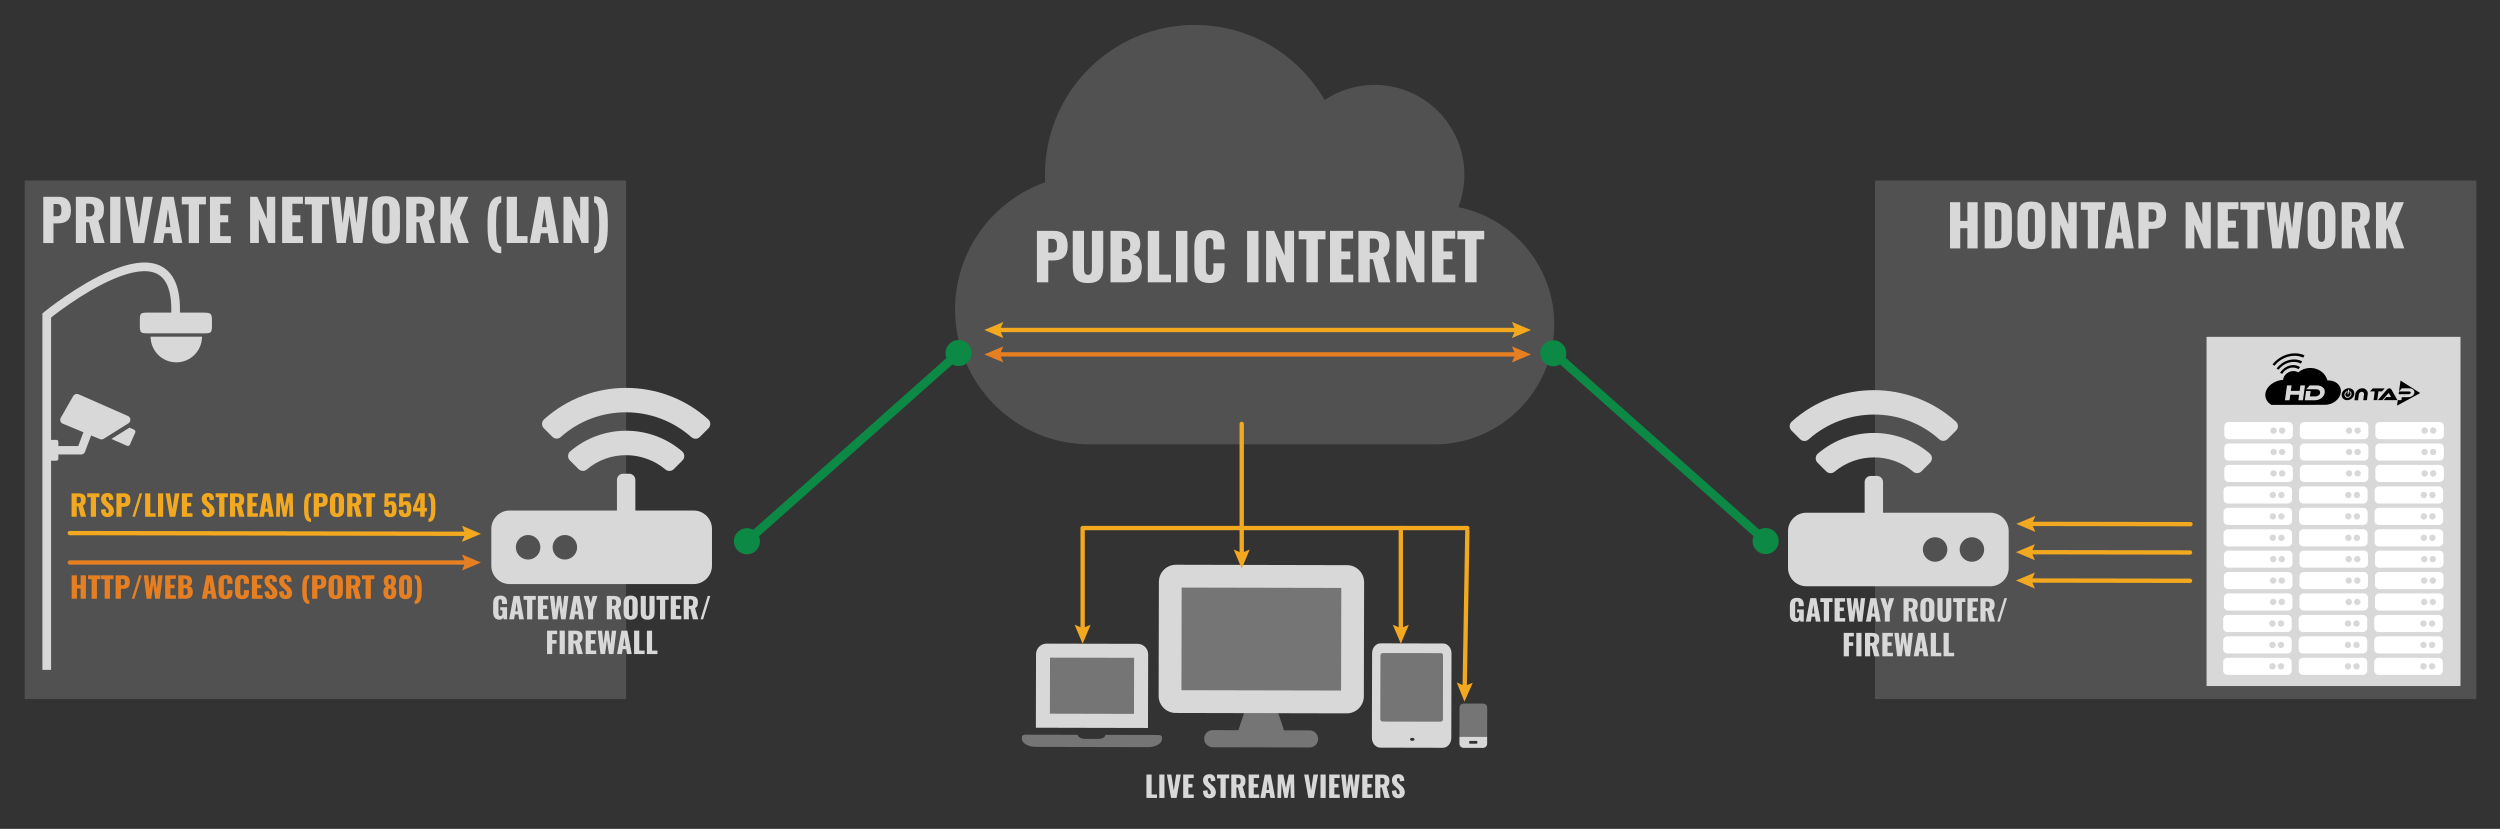 <?xml version="1.0" encoding="utf-8"?>
<!-- Generator: Adobe Illustrator 24.2.3, SVG Export Plug-In . SVG Version: 6.00 Build 0)  -->
<svg version="1.1" xmlns="http://www.w3.org/2000/svg" xmlns:xlink="http://www.w3.org/1999/xlink" x="0px" y="0px"
	 viewBox="0 0 864.28 286.55" style="enable-background:new 0 0 864.28 286.55;" xml:space="preserve">
<rect x="0" y="0" width="864.28" height="286.55" fill="#333333" stroke="none"/>
<style type="text/css">
	.st0{display:none;fill:#2C3749;}
	.st1{opacity:0.15;fill:#FFFFFF;}
	.st2{fill:#D8D8D8;}
	.st3{fill:none;stroke:#0C8944;stroke-width:3;stroke-miterlimit:10;}
	.st4{fill:#0C8944;}
	.st5{fill:none;stroke:#F3A91F;stroke-width:1.5;stroke-linecap:round;stroke-miterlimit:10;}
	.st6{fill:#F3A91F;}
	.st7{fill:none;stroke:#E67E22;stroke-width:1.5;stroke-linecap:round;stroke-miterlimit:10;}
	.st8{fill:#E67E22;}
	.st9{display:none;}
	.st10{display:inline;}
	.st11{opacity:0.4;fill:#4C5464;}
	.st12{opacity:0.95;fill:#4C5464;enable-background:new    ;}
	.st13{fill:none;stroke:#F3A91F;stroke-width:1.5;stroke-linecap:round;stroke-linejoin:round;}
	.st14{fill:none;stroke:#F3A91F;stroke-width:2;stroke-linecap:round;stroke-linejoin:round;stroke-miterlimit:10;}
	.st15{fill:#D8D8D8;enable-background:new    ;}
	.st16{opacity:0.4;fill:#D8D8D8;}
	.st17{fill:none;stroke:#D8D8D8;stroke-width:3;stroke-miterlimit:10;}
	.st18{fill:#FFFFFF;}
	.st19{clip-path:url(#SVGID_2_);}
	.st20{clip-path:url(#SVGID_4_);}
	.st21{clip-path:url(#SVGID_4_);fill-rule:evenodd;clip-rule:evenodd;}
	.st22{display:none;fill:#191F29;}
	.st23{fill:#E4ECFC;}
	.st24{fill:#4C5464;}
	.st25{fill:none;stroke:#1C689E;stroke-width:3;stroke-miterlimit:10;}
	.st26{fill:#1C689E;}
	.st27{fill:none;stroke:#4C5464;stroke-width:3;stroke-miterlimit:10;}
	.st28{fill:#EFEEED;}
	.st29{fill-rule:evenodd;clip-rule:evenodd;fill:#FFFFFF;}
</style>
<g id="Dark">
	<rect x="0.11" class="st0" width="864.28" height="286.55"/>
	<g id="Public_Internet_1_">
		<g>
			<path class="st1" d="M504.18,71.62c1.33-3.46,2.07-7.25,2.07-11.2c0-17.15-13.92-31.07-31.07-31.07
				c-6.38,0-12.33,1.94-17.25,5.24c-8.97-15.54-25.7-25.96-44.89-25.96c-28.61,0-51.78,23.17-51.78,51.78
				c0,0.87,0.03,1.75,0.06,2.62c-18.12,6.38-31.14,23.66-31.14,43.98c0,25.73,20.88,46.61,46.61,46.61h119.1
				c22.88,0,41.43-18.55,41.43-41.43C537.33,92.17,523.09,75.44,504.18,71.62z"/>
			<g>
				<path class="st2" d="M358.47,79.82h5.97c3.18,0,4.67,1.87,4.67,5.16c0,4.1-2.26,5.07-5.13,5.07h-1.58v7.55h-3.93V79.82z
					 M363.71,87.3c1.45,0,1.71-0.77,1.71-2.39c0-1.34-0.15-2.33-1.73-2.33h-1.29v4.72H363.71z"/>
				<path class="st2" d="M370.87,92.08V79.82h3.88v12.86c0,1.12,0.13,2.35,1.38,2.35s1.36-1.23,1.36-2.35V79.82h3.91v12.27
					c0,3.73-1.18,5.77-5.27,5.77C372.03,97.85,370.87,95.81,370.87,92.08z"/>
				<path class="st2" d="M383.91,79.82h4.63c3.05,0,5.66,0.7,5.66,4.65c0,2.15-0.99,3.27-2.61,3.58c2.06,0.26,3.16,1.76,3.16,4.28
					c0,3.69-1.95,5.27-5.38,5.27h-5.46V79.82z M388.6,86.93c1.78,0,2.15-0.86,2.15-2.35c0-1.4-0.77-2.13-2.24-2.13h-0.68v4.48H388.6
					z M388.67,94.85c1.73,0,2.28-0.88,2.28-2.59c0-2-0.59-2.74-2.3-2.74h-0.81v5.33H388.67z"/>
				<path class="st2" d="M396.81,79.82h3.93v15.12h4.08v2.66h-8.01V79.82z"/>
				<path class="st2" d="M406.56,79.82h3.93v17.77h-3.93V79.82z"/>
				<path class="st2" d="M412.9,91.93v-6.41c0-3.69,1.27-5.95,5.33-5.95c3.93,0,5.11,2.11,5.11,5.13v1.54h-3.84v-1.78
					c0-1.03-0.02-2.13-1.27-2.13s-1.36,1.12-1.36,2.19v8.36c0,1.21,0.2,2.17,1.36,2.17c1.23,0,1.27-1.1,1.27-2.17v-1.87h3.84v1.54
					c0,3.03-1.14,5.29-5.11,5.29C414.17,97.85,412.9,95.53,412.9,91.93z"/>
				<path class="st2" d="M431.14,79.82h3.93v17.77h-3.93V79.82z"/>
				<path class="st2" d="M437.72,79.82h2.76l3.64,8.56v-8.56h3.25v17.77h-2.65l-3.64-9.22v9.22h-3.36V79.82z"/>
				<path class="st2" d="M451.64,82.74h-2.68v-2.92h9.28v2.92h-2.65v14.85h-3.95V82.74z"/>
				<path class="st2" d="M459.8,79.82h7.99v2.68h-4.06v4.41h3.09v2.72h-3.09v5.31h4.1v2.66h-8.03V79.82z"/>
				<path class="st2" d="M469.61,79.82h4.89c3.58,0,5.9,0.97,5.9,4.7c0,2.19-0.42,3.64-2.17,4.48l2.44,8.6h-4.06l-1.95-7.96h-1.12
					v7.96h-3.93V79.82z M474.64,87.37c1.65,0,2.13-0.92,2.13-2.5c0-1.51-0.46-2.41-1.95-2.41h-1.27v4.92H474.64z"/>
				<path class="st2" d="M482.78,79.82h2.76l3.64,8.56v-8.56h3.25v17.77h-2.65l-3.64-9.22v9.22h-3.36V79.82z"/>
				<path class="st2" d="M495.09,79.82h7.99v2.68h-4.06v4.41h3.09v2.72h-3.09v5.31h4.1v2.66h-8.03V79.82z"/>
				<path class="st2" d="M506.51,82.74h-2.68v-2.92h9.28v2.92h-2.65v14.85h-3.95V82.74z"/>
			</g>
		</g>
		<g>
			<g>
				<line class="st3" x1="258.05" y1="187.25" x2="331.57" y2="121.9"/>
				<g>
					<path class="st4" d="M261.22,190.48c-1.86,1.66-4.71,1.49-6.37-0.37c-1.66-1.86-1.49-4.71,0.37-6.37
						c1.86-1.66,4.71-1.49,6.37,0.37C263.25,185.97,263.08,188.82,261.22,190.48z"/>
				</g>
				<g>
					<path class="st4" d="M334.4,125.42c1.86-1.66,2.03-4.51,0.37-6.37s-4.51-2.03-6.37-0.37c-1.86,1.66-2.03,4.51-0.37,6.37
						S332.54,127.07,334.4,125.42z"/>
				</g>
			</g>
		</g>
		<g>
			<g>
				<line class="st3" x1="536.98" y1="121.89" x2="610.57" y2="187.2"/>
				<g>
					
						<ellipse transform="matrix(0.997 -0.074 0.074 0.997 -7.577 40.207)" class="st4" cx="537.15" cy="122.04" rx="4.51" ry="4.51"/>
				</g>
				<g>
					<path class="st4" d="M607.41,190.43c1.86,1.65,4.72,1.48,6.37-0.38s1.48-4.72-0.38-6.37c-1.86-1.65-4.72-1.48-6.37,0.38
						C605.37,185.92,605.54,188.78,607.41,190.43z"/>
				</g>
			</g>
		</g>
		<g>
			<g>
				<g>
					<line class="st5" x1="344.75" y1="114.08" x2="524.8" y2="114.08"/>
					<g>
						<polygon class="st6" points="346.86,116.86 345.68,114.08 346.86,111.31 340.28,114.08 						"/>
					</g>
					<g>
						<polygon class="st6" points="522.69,116.86 523.87,114.08 522.69,111.31 529.28,114.08 						"/>
					</g>
				</g>
			</g>
			<g>
				<g>
					<line class="st7" x1="344.75" y1="122.52" x2="524.8" y2="122.52"/>
					<g>
						<polygon class="st8" points="346.86,125.3 345.68,122.52 346.86,119.75 340.28,122.52 						"/>
					</g>
					<g>
						<polygon class="st8" points="522.69,125.3 523.87,122.52 522.69,119.75 529.28,122.52 						"/>
					</g>
				</g>
			</g>
		</g>
		<g class="st9">
			<g class="st10">
				<g>
					<path class="st11" d="M397.15,224.75h-34v24h34V224.75z M402.94,253.54h-18.36c-0.06,0.87-1.11,1.4-2.48,1.4h-4.6
						c-1.41,0-2.5-0.77-2.48-1.4h-18.11c-0.67,0-1.21,0.31-1.21,0.7v0.7c0.01,1.55,2.17,2.8,4.85,2.8h38.76
						c2.67,0,4.84-1.26,4.85-2.8v-0.7C404.15,253.86,403.61,253.54,402.94,253.54z"/>
					<path class="st12" d="M395.67,222.05h-31.49c-2,0.01-3.63,1.63-3.63,3.63v25.44h38.76v-25.44
						C399.3,223.68,397.68,222.05,395.67,222.05z M394.46,246.28h-29.07v-19.38h29.07V246.28z"/>
				</g>
				<g>
					<path class="st11" d="M455.19,251.84h-8.87l-1.97-5.91h-11.82l-1.97,5.91h-8.87c-1.63,0-2.96,1.32-2.96,2.96
						s1.32,2.96,2.96,2.96h33.5c1.63,0,2.96-1.32,2.96-2.96S456.82,251.84,455.19,251.84z M406.42,198.69v43h64v-43H406.42z"/>
					<path class="st12" d="M468.67,194.69h-60.46c-2.9,0-5.24,2.35-5.24,5.24v40.75c0,2.9,2.35,5.24,5.24,5.24h60.46
						c2.9,0,5.24-2.35,5.24-5.24v-40.75C473.91,197.04,471.56,194.69,468.67,194.69z M465.17,238.04h-53.47
						c-0.47,0-0.86-0.38-0.86-0.86v-33.76c0-0.47,0.38-0.86,0.86-0.86h53.47c0.47,0,0.86,0.38,0.86,0.86v33.76
						C466.03,237.66,465.64,238.04,465.17,238.04z"/>
				</g>
				<g>
					<path class="st12" d="M501.24,221.69h-21.57c-1.62,0-2.94,1.51-2.94,3.38v29.3c0,1.87,1.32,3.38,2.94,3.38l0,0h21.57
						c1.62,0,2.94-1.51,2.94-3.38l0,0v-29.3C504.18,223.2,502.86,221.69,501.24,221.69z M490.69,255.38c-0.43,0-0.79-0.24-0.79-0.53
						c0-0.29,0.35-0.53,0.79-0.53c0.43,0,0.79,0.24,0.79,0.53C491.48,255.15,491.12,255.38,490.69,255.38z M501.24,247.89
						c0,0.47-0.33,0.85-0.74,0.85h-20.1c-0.41,0-0.74-0.38-0.74-0.85v-21.97c0-0.47,0.33-0.85,0.74-0.85h20.1
						c0.41,0,0.74,0.38,0.74,0.85V247.89z"/>
					<path class="st11" d="M479.67,226.03c0-0.53,0.33-0.96,0.74-0.96h20.1c0.41,0,0.74,0.43,0.74,0.96v24.94
						c0,0.53-0.33,0.96-0.74,0.96h-20.1c-0.41,0-0.74-0.43-0.74-0.96V226.03z"/>
				</g>
				<g>
					<path class="st12" d="M506.99,253.92v2.4c0,0.79,0.64,1.44,1.44,1.44l0,0h6.71c0.79,0,1.44-0.64,1.44-1.44l0,0v-2.4H506.99z
						 M513.22,255.95c0,0.2-0.16,0.36-0.36,0.36h-2.16c-0.2,0-0.36-0.16-0.36-0.36v-0.24c0-0.2,0.16-0.36,0.36-0.36l0,0h2.16
						c0.2,0,0.36,0.16,0.36,0.36l0,0V255.95z"/>
					<path class="st11" d="M506.99,253.92v-10.06c0-0.79,0.64-1.44,1.44-1.44h6.71c0.79,0,1.44,0.64,1.44,1.44v10.06H506.99z"/>
				</g>
			</g>
			<g class="st10">
				<g>
					<g>
						<polyline class="st13" points="434.66,140.93 434.66,176.93 512.66,176.93 438.94,176.93 434.66,176.93 379.66,176.93 
							379.66,212.45 						"/>
						<g>
							<polygon class="st6" points="376.88,210.34 379.66,211.52 382.43,210.34 379.66,216.93 							"/>
						</g>
					</g>
				</g>
				<g>
					<g>
						<line class="st13" x1="434.66" y1="177.12" x2="434.66" y2="186.45"/>
						<g>
							<polygon class="st6" points="431.88,184.34 434.66,185.52 437.43,184.34 434.66,190.93 							"/>
						</g>
					</g>
				</g>
				<g>
					<g>
						<line class="st13" x1="489.66" y1="176.93" x2="489.66" y2="212.45"/>
						<g>
							<polygon class="st6" points="486.88,210.34 489.66,211.52 492.43,210.34 489.66,216.93 							"/>
						</g>
					</g>
				</g>
				<g>
					<g>
						<line class="st13" x1="512.66" y1="177.93" x2="511.73" y2="232.45"/>
						<g>
							<polygon class="st6" points="508.99,230.3 511.75,231.53 514.55,230.39 511.66,236.93 							"/>
						</g>
					</g>
				</g>
			</g>
		</g>
		<g>
			<g>
				<g>
					<path class="st15" d="M393.3,222.58l-31.49-0.07c-2,0-3.63,1.62-3.64,3.63l-0.06,25.44l38.76,0.09l0.06-25.44
						C396.93,224.21,395.31,222.59,393.3,222.58z M392.03,246.8l-29.07-0.07l0.04-19.38l29.07,0.07L392.03,246.8z"/>
					<path class="st16" d="M394.77,225.28l-34-0.08l-0.06,24l34,0.08L394.77,225.28z M400.5,254.09l-18.36-0.04
						c-0.06,0.87-1.12,1.4-2.48,1.4l-4.6-0.01c-1.41,0-2.5-0.77-2.48-1.41l-18.11-0.04c-0.67,0-1.21,0.31-1.21,0.7l0,0.7
						c0,1.55,2.17,2.81,4.84,2.82l38.76,0.09c2.67,0,4.84-1.25,4.85-2.79l0-0.7C401.71,254.4,401.17,254.09,400.5,254.09z"/>
				</g>
				<g>
					<path class="st15" d="M465.69,195.38l-59.12-0.14c-3.27-0.01-5.92,2.63-5.93,5.9l-0.09,39.41c-0.01,3.27,2.63,5.92,5.9,5.93
						l59.12,0.14c3.27,0.01,5.92-2.63,5.93-5.9l0.09-39.41C471.6,198.04,468.96,195.39,465.69,195.38z M463.62,238.73l-55.18-0.13
						l0.08-35.47l55.18,0.13L463.62,238.73z"/>
					<path class="st16" d="M452.75,252.5l-8.87-0.02l-1.96-5.92l-11.82-0.03l-1.98,5.91l-8.87-0.02c-1.63,0-2.96,1.32-2.96,2.95
						c0,1.63,1.32,2.96,2.95,2.96l33.5,0.08c1.63,0,2.96-1.32,2.96-2.95C455.7,253.83,454.38,252.51,452.75,252.5z M404.1,199.24
						l-0.1,43l64,0.15l0.1-43L404.1,199.24z"/>
				</g>
				<g>
					<path class="st15" d="M498.87,222.46l-21.57-0.05c-1.62,0-2.94,1.51-2.95,3.37l-0.07,29.3c0,1.87,1.31,3.38,2.93,3.39l0,0
						l21.57,0.05c1.62,0,2.94-1.51,2.95-3.37l0,0l0.07-29.3C501.8,223.98,500.49,222.46,498.87,222.46z M488.24,256.13
						c-0.43,0-0.79-0.24-0.79-0.53c0-0.29,0.35-0.53,0.79-0.52c0.43,0,0.79,0.24,0.79,0.53
						C489.03,255.9,488.68,256.13,488.24,256.13z M498.81,248.66c0,0.47-0.33,0.84-0.74,0.84l-20.1-0.05
						c-0.41,0-0.73-0.38-0.73-0.85l0.05-21.97c0-0.47,0.33-0.84,0.74-0.84l20.1,0.05c0.41,0,0.73,0.38,0.73,0.85L498.81,248.66z"/>
					<path class="st16" d="M477.29,226.75c0-0.53,0.33-0.96,0.74-0.96l20.1,0.05c0.41,0,0.73,0.43,0.73,0.96l-0.06,24.94
						c0,0.53-0.33,0.96-0.74,0.96l-20.1-0.05c-0.41,0-0.73-0.43-0.73-0.96L477.29,226.75z"/>
				</g>
				<g>
					<path class="st15" d="M504.55,254.7l-0.01,2.4c0,0.79,0.64,1.44,1.43,1.44l0,0l6.71,0.02c0.79,0,1.44-0.64,1.44-1.43l0,0
						l0.01-2.4L504.55,254.7z M510.77,256.75c0,0.2-0.16,0.36-0.36,0.36l-2.16,0c-0.2,0-0.36-0.16-0.36-0.36l0-0.24
						c0-0.2,0.16-0.36,0.36-0.36l0,0l2.16,0c0.2,0,0.36,0.16,0.36,0.36l0,0L510.77,256.75z"/>
					<path class="st16" d="M504.55,254.7l0.02-10.06c0-0.79,0.65-1.44,1.44-1.43l6.71,0.02c0.79,0,1.44,0.65,1.43,1.44l-0.02,10.06
						L504.55,254.7z"/>
				</g>
			</g>
			<g>
				<g>
					<g>
						<polyline class="st13" points="429.28,146.55 429.28,182.55 507.28,182.55 433.56,182.55 429.28,182.55 374.28,182.55 
							374.28,218.07 						"/>
						<g>
							<polygon class="st6" points="371.5,215.97 374.28,217.15 377.05,215.97 374.28,222.55 							"/>
						</g>
					</g>
				</g>
				<g>
					<g>
						<line class="st13" x1="429.28" y1="182.74" x2="429.28" y2="192.07"/>
						<g>
							<polygon class="st6" points="426.5,189.97 429.28,191.15 432.05,189.97 429.28,196.55 							"/>
						</g>
					</g>
				</g>
				<g>
					<g>
						<line class="st13" x1="484.28" y1="182.55" x2="484.28" y2="218.07"/>
						<g>
							<polygon class="st6" points="481.5,215.97 484.28,217.15 487.05,215.97 484.28,222.55 							"/>
						</g>
					</g>
				</g>
				<g>
					<g>
						<line class="st13" x1="507.28" y1="183.55" x2="506.35" y2="238.07"/>
						<g>
							<polygon class="st6" points="503.61,235.92 506.37,237.15 509.17,236.01 506.28,242.55 							"/>
						</g>
					</g>
				</g>
			</g>
		</g>
		<g>
			<path class="st2" d="M396.34,267.76h1.79v6.89h1.86v1.21h-3.65V267.76z"/>
			<path class="st2" d="M400.78,267.76h1.79v8.1h-1.79V267.76z"/>
			<path class="st2" d="M403.4,267.76h1.53l0.87,5.5l0.81-5.5h1.62l-1.48,8.1h-1.89L403.4,267.76z"/>
			<path class="st2" d="M409.04,267.76h3.64v1.22h-1.85v2.01h1.41v1.24h-1.41v2.42h1.87v1.21h-3.66V267.76z"/>
			<path class="st2" d="M415.89,273.4l1.53-0.23c0.02,1.05,0.26,1.44,0.71,1.44c0.37,0,0.45-0.31,0.45-0.59
				c0-0.67-0.34-1.07-0.89-1.54l-0.7-0.61c-0.62-0.52-1.09-1.13-1.09-2.11c0-1.37,0.87-2.12,2.27-2.12c1.73,0,1.98,1.35,2.01,2.3
				l-1.54,0.19c-0.02-0.72-0.07-1.18-0.53-1.18c-0.33,0-0.48,0.35-0.48,0.63c0,0.6,0.31,0.92,0.78,1.33l0.67,0.59
				c0.7,0.6,1.26,1.31,1.26,2.43c0,1.15-0.83,2.04-2.12,2.04C416.69,275.97,415.95,275.2,415.89,273.4z"/>
			<path class="st2" d="M421.94,269.09h-1.22v-1.33h4.23v1.33h-1.21v6.77h-1.8V269.09z"/>
			<path class="st2" d="M425.66,267.76h2.23c1.63,0,2.69,0.44,2.69,2.14c0,1-0.19,1.66-0.99,2.04l1.11,3.92h-1.85l-0.89-3.63h-0.51
				v3.63h-1.79V267.76z M427.95,271.19c0.75,0,0.97-0.42,0.97-1.14c0-0.69-0.21-1.1-0.89-1.1h-0.58v2.24H427.95z"/>
			<path class="st2" d="M431.66,267.76h3.64v1.22h-1.85v2.01h1.41v1.24h-1.41v2.42h1.87v1.21h-3.66V267.76z"/>
			<path class="st2" d="M437.27,267.76h2.04l1.51,8.1h-1.65l-0.27-1.71h-1.19l-0.28,1.71h-1.69L437.27,267.76z M438.73,273.07
				l-0.43-3.16l-0.43,3.16H438.73z"/>
			<path class="st2" d="M441.75,267.76h1.92l0.89,4.71l0.96-4.71h1.85l0.14,8.1h-1.27l-0.15-5.39l-0.94,5.39h-1.13l-1-5.43
				l-0.12,5.43h-1.29L441.75,267.76z"/>
			<path class="st2" d="M450.86,267.76h1.53l0.87,5.5l0.81-5.5h1.62l-1.48,8.1h-1.89L450.86,267.76z"/>
			<path class="st2" d="M456.51,267.76h1.79v8.1h-1.79V267.76z"/>
			<path class="st2" d="M459.51,267.76h3.64v1.22h-1.85v2.01h1.41v1.24h-1.41v2.42h1.87v1.21h-3.66V267.76z"/>
			<path class="st2" d="M463.65,267.76h1.52l0.48,4.72l0.61-4.71h1.19l0.64,4.68l0.49-4.69h1.5l-0.97,8.1h-1.56l-0.69-4.89
				l-0.65,4.89h-1.58L463.65,267.76z"/>
			<path class="st2" d="M470.95,267.76h3.64v1.22h-1.85v2.01h1.41v1.24h-1.41v2.42h1.87v1.21h-3.66V267.76z"/>
			<path class="st2" d="M475.42,267.76h2.23c1.63,0,2.69,0.44,2.69,2.14c0,1-0.19,1.66-0.99,2.04l1.11,3.92h-1.85l-0.89-3.63h-0.51
				v3.63h-1.79V267.76z M477.71,271.19c0.75,0,0.97-0.42,0.97-1.14c0-0.69-0.21-1.1-0.89-1.1h-0.58v2.24H477.71z"/>
			<path class="st2" d="M481.2,273.4l1.53-0.23c0.02,1.05,0.26,1.44,0.71,1.44c0.37,0,0.45-0.31,0.45-0.59
				c0-0.67-0.34-1.07-0.89-1.54l-0.7-0.61c-0.62-0.52-1.09-1.13-1.09-2.11c0-1.37,0.87-2.12,2.27-2.12c1.73,0,1.98,1.35,2.01,2.3
				l-1.54,0.19c-0.02-0.72-0.07-1.18-0.53-1.18c-0.33,0-0.48,0.35-0.48,0.63c0,0.6,0.31,0.92,0.78,1.33l0.67,0.59
				c0.7,0.6,1.26,1.31,1.26,2.43c0,1.15-0.83,2.04-2.12,2.04C482,275.97,481.26,275.2,481.2,273.4z"/>
		</g>
	</g>
	<g id="Private_Network_1_">
		<rect x="8.54" y="62.41" class="st1" width="207.9" height="179.25"/>
		<g>
			<path class="st2" d="M239.78,176.49h-20.13v-10.59c0-1.17-0.95-2.12-2.12-2.12h-2.12c-1.17,0-2.12,0.95-2.12,2.12v10.59h-37.08
				c-3.51,0-6.36,2.85-6.36,6.36v12.71c0,3.51,2.85,6.36,6.36,6.36l0,0h63.57c3.51,0,6.36-2.85,6.36-6.36l0,0v-12.71
				C246.14,179.33,243.29,176.49,239.78,176.49z M182.57,193.44c-2.34,0-4.24-1.9-4.24-4.24c0-2.34,1.9-4.24,4.24-4.24
				c2.34,0,4.24,1.9,4.24,4.24C186.8,191.54,184.91,193.44,182.57,193.44z M195.28,193.44c-2.34,0-4.24-1.9-4.24-4.24
				c0-2.34,1.9-4.24,4.24-4.24s4.24,1.9,4.24,4.24C199.52,191.54,197.62,193.44,195.28,193.44z M190.96,151.01
				c0.79,0.8,2.06,0.83,2.9,0.08c12.77-11.46,32.35-11.37,45.18,0.06c0.84,0.74,2.1,0.7,2.89-0.08l3.01-3.01
				c0.83-0.84,0.82-2.19-0.02-3.02c-0.03-0.03-0.05-0.05-0.08-0.07c-16.08-14.49-40.65-14.49-56.74-0.01
				c-0.88,0.79-0.95,2.13-0.17,3.01c0.02,0.03,0.05,0.05,0.07,0.08L190.96,151.01z M197.12,156.04c-0.89,0.77-0.99,2.12-0.22,3.01
				c0.03,0.04,0.07,0.08,0.11,0.12l3.01,3.01c0.78,0.78,2.04,0.83,2.87,0.1c7.78-6.6,19.31-6.54,27.17,0.03
				c0.84,0.71,2.08,0.66,2.86-0.11l3.02-3.02c0.84-0.84,0.83-2.2-0.01-3.04c-0.03-0.03-0.06-0.06-0.1-0.09
				C224.72,146.53,208.22,146.53,197.12,156.04z"/>
			<g>
				<path class="st2" d="M170.49,211.44v-2.72c0-1.72,0.58-2.81,2.43-2.81c1.79,0,2.37,0.96,2.37,2.37v0.52h-1.75v-0.66
					c0-0.51-0.04-0.97-0.6-0.97c-0.58,0-0.62,0.53-0.62,1.02v3.75c0,0.55,0.12,1.03,0.67,1.03s0.7-0.5,0.7-1.05v-0.95h-0.73v-1.05
					h2.34v4.2h-1.18l-0.1-0.67c-0.22,0.46-0.6,0.79-1.31,0.79C171.03,214.23,170.49,213.1,170.49,211.44z"/>
				<path class="st2" d="M177.56,206.02h2.04l1.51,8.1h-1.65l-0.27-1.71H178l-0.28,1.71h-1.69L177.56,206.02z M179.02,211.34
					l-0.43-3.16l-0.43,3.16H179.02z"/>
				<path class="st2" d="M182.23,207.35h-1.22v-1.33h4.23v1.33h-1.21v6.77h-1.8V207.35z"/>
				<path class="st2" d="M185.95,206.02h3.64v1.22h-1.85v2.01h1.41v1.24h-1.41v2.42h1.87v1.21h-3.66V206.02z"/>
				<path class="st2" d="M190.09,206.02h1.52l0.48,4.72l0.61-4.71h1.19l0.64,4.68l0.49-4.69h1.5l-0.97,8.1h-1.56l-0.69-4.89
					l-0.65,4.89h-1.58L190.09,206.02z"/>
				<path class="st2" d="M198.32,206.02h2.04l1.51,8.1h-1.65l-0.27-1.71h-1.19l-0.28,1.71h-1.69L198.32,206.02z M199.78,211.34
					l-0.43-3.16l-0.43,3.16H199.78z"/>
				<path class="st2" d="M203.31,210.81l-1.54-4.79h1.69l0.77,2.56l0.69-2.56h1.62l-1.51,4.79v3.31h-1.72V210.81z"/>
				<path class="st2" d="M209.78,206.02h2.23c1.63,0,2.69,0.44,2.69,2.14c0,1-0.19,1.66-0.99,2.04l1.11,3.92h-1.85l-0.89-3.63h-0.51
					v3.63h-1.79V206.02z M212.07,209.46c0.75,0,0.97-0.42,0.97-1.14c0-0.69-0.21-1.1-0.89-1.1h-0.58v2.24H212.07z"/>
				<path class="st2" d="M215.59,211.57v-3.01c0-1.67,0.61-2.65,2.43-2.65c1.83,0,2.45,0.98,2.45,2.65v3.01
					c0,1.67-0.62,2.67-2.45,2.67C216.2,214.23,215.59,213.23,215.59,211.57z M218.64,212.02v-3.9c0-0.48-0.06-0.95-0.62-0.95
					c-0.53,0-0.6,0.47-0.6,0.95v3.9c0,0.46,0.04,0.95,0.6,0.95S218.64,212.48,218.64,212.02z"/>
				<path class="st2" d="M221.5,211.61v-5.59h1.77v5.86c0,0.51,0.06,1.07,0.63,1.07s0.62-0.56,0.62-1.07v-5.86h1.78v5.59
					c0,1.7-0.54,2.63-2.4,2.63C222.03,214.23,221.5,213.31,221.5,211.61z"/>
				<path class="st2" d="M228.17,207.35h-1.22v-1.33h4.23v1.33h-1.21v6.77h-1.8V207.35z"/>
				<path class="st2" d="M231.89,206.02h3.64v1.22h-1.85v2.01h1.41v1.24h-1.41v2.42h1.87v1.21h-3.66V206.02z"/>
				<path class="st2" d="M236.36,206.02h2.23c1.63,0,2.69,0.44,2.69,2.14c0,1-0.19,1.66-0.99,2.04l1.11,3.92h-1.85l-0.89-3.63h-0.51
					v3.63h-1.79V206.02z M238.65,209.46c0.75,0,0.97-0.42,0.97-1.14c0-0.69-0.21-1.1-0.89-1.1h-0.58v2.24H238.65z"/>
				<path class="st2" d="M244.67,206.02h0.88l-2.49,8.1h-0.87L244.67,206.02z"/>
				<path class="st2" d="M189.12,218.02h3.5v1.21h-1.71v2.04h1.49v1.25h-1.49v3.6h-1.79V218.02z"/>
				<path class="st2" d="M193.47,218.02h1.79v8.1h-1.79V218.02z"/>
				<path class="st2" d="M196.47,218.02h2.23c1.63,0,2.69,0.44,2.69,2.14c0,1-0.19,1.66-0.99,2.04l1.11,3.92h-1.85l-0.89-3.63h-0.51
					v3.63h-1.79V218.02z M198.76,221.46c0.75,0,0.97-0.42,0.97-1.14c0-0.69-0.21-1.1-0.89-1.1h-0.58v2.24H198.76z"/>
				<path class="st2" d="M202.47,218.02h3.64v1.22h-1.85v2.01h1.41v1.24h-1.41v2.42h1.87v1.21h-3.66V218.02z"/>
				<path class="st2" d="M206.61,218.02h1.52l0.48,4.72l0.61-4.71h1.19l0.64,4.68l0.49-4.69h1.5l-0.97,8.1h-1.56l-0.69-4.89
					l-0.65,4.89h-1.58L206.61,218.02z"/>
				<path class="st2" d="M214.84,218.02h2.04l1.51,8.1h-1.65l-0.27-1.71h-1.19l-0.28,1.71h-1.69L214.84,218.02z M216.3,223.34
					l-0.43-3.16l-0.43,3.16H216.3z"/>
				<path class="st2" d="M219.21,218.02H221v6.89h1.86v1.21h-3.65V218.02z"/>
				<path class="st2" d="M223.64,218.02h1.79v6.89h1.86v1.21h-3.65V218.02z"/>
			</g>
		</g>
		<g id="Cameras_2_">
			<path class="st2" d="M69.84,116.38c0,4.91-3.98,8.89-8.89,8.89s-8.89-3.98-8.89-8.89"/>
			<path class="st2" d="M69.84,115.24H51.78c-3.44,0-3.44,0-3.44-3.44v-0.29c0-3.44,0-3.44,3.44-3.44h18.06
				c3.44,0,3.44,0.29,3.44,3.44v0.29C73.28,115.24,73.28,115.24,69.84,115.24z"/>
			<path id="Camera_Fixed_2_" class="st2" d="M44.17,143.79l-17.07-7.51c-0.67-0.27-1.43,0-1.79,0.62l-4.3,7.53
				c-0.4,0.69-0.16,1.57,0.53,1.97c0.07,0.04,0.15,0.08,0.23,0.1l7.07,2.93l-1.8,4.79h-6.86v-1.44c0-0.4-0.32-0.72-0.72-0.72h-1.44
				c-0.4,0-0.72,0.32-0.72,0.72v5.78c0,0.4,0.32,0.72,0.72,0.72h1.44c0.4,0,0.72-0.32,0.72-0.72v-1.44h7.86
				c0.6,0,1.14-0.37,1.35-0.94l2.11-5.64l3.09,1.28c0.42,0.15,0.88,0.1,1.26-0.13l8.54-5.34C45.4,145.73,45.27,144.23,44.17,143.79
				L44.17,143.79z M46.36,148.54l-1.6-0.7l-6.25,3.9l5.4,2.37c0.38,0.17,0.83-0.01,1-0.39c0,0,0,0,0,0l1.84-4.18
				C46.92,149.15,46.74,148.71,46.36,148.54C46.36,148.54,46.36,148.54,46.36,148.54L46.36,148.54z"/>
			<path id="Pole_2_" class="st17" d="M16.16,231.59V109.05c0,0,46.34-37.8,44.51,0"/>
		</g>
		<g id="RTSP_554_5_">
			<g>
				<g>
					<line class="st5" x1="24.14" y1="184.29" x2="161.8" y2="184.54"/>
					<g>
						<polygon class="st6" points="159.69,187.32 160.87,184.54 159.7,181.76 166.28,184.55 						"/>
					</g>
				</g>
			</g>
			<g>
				<path class="st6" d="M24.74,170.55h2.23c1.63,0,2.69,0.44,2.69,2.14c0,1-0.19,1.66-0.99,2.04l1.11,3.92h-1.85l-0.89-3.63h-0.51
					v3.63h-1.79V170.55z M27.03,173.98c0.75,0,0.97-0.42,0.97-1.14c0-0.69-0.21-1.1-0.89-1.1h-0.58v2.24H27.03z"/>
				<path class="st6" d="M31.39,171.88h-1.22v-1.33h4.23v1.33h-1.21v6.77h-1.8V171.88z"/>
				<path class="st6" d="M34.93,176.19l1.53-0.23c0.02,1.05,0.26,1.44,0.71,1.44c0.37,0,0.45-0.31,0.45-0.59
					c0-0.67-0.34-1.07-0.89-1.54l-0.7-0.61c-0.62-0.52-1.09-1.13-1.09-2.11c0-1.37,0.87-2.12,2.27-2.12c1.73,0,1.98,1.35,2.01,2.3
					l-1.54,0.19c-0.02-0.72-0.07-1.18-0.53-1.18c-0.33,0-0.48,0.35-0.48,0.63c0,0.6,0.31,0.92,0.78,1.33l0.67,0.59
					c0.7,0.6,1.26,1.31,1.26,2.43c0,1.15-0.83,2.04-2.12,2.04C35.73,178.76,34.99,177.99,34.93,176.19z"/>
				<path class="st6" d="M40.25,170.55h2.72c1.45,0,2.13,0.85,2.13,2.35c0,1.87-1.03,2.31-2.34,2.31h-0.72v3.44h-1.79V170.55z
					 M42.64,173.95c0.66,0,0.78-0.35,0.78-1.09c0-0.61-0.07-1.06-0.79-1.06h-0.59v2.15H42.64z"/>
				<path class="st6" d="M48.27,170.55h0.88l-2.49,8.1h-0.87L48.27,170.55z"/>
				<path class="st6" d="M50.18,170.55h1.79v6.89h1.86v1.21h-3.65V170.55z"/>
				<path class="st6" d="M54.62,170.55h1.79v8.1h-1.79V170.55z"/>
				<path class="st6" d="M57.24,170.55h1.53l0.87,5.5l0.81-5.5h1.62l-1.48,8.1H58.7L57.24,170.55z"/>
				<path class="st6" d="M62.88,170.55h3.64v1.22h-1.85v2.01h1.41v1.24h-1.41v2.42h1.87v1.21h-3.66V170.55z"/>
				<path class="st6" d="M69.73,176.19l1.53-0.23c0.02,1.05,0.26,1.44,0.71,1.44c0.37,0,0.45-0.31,0.45-0.59
					c0-0.67-0.34-1.07-0.89-1.54l-0.7-0.61c-0.62-0.52-1.09-1.13-1.09-2.11c0-1.37,0.87-2.12,2.27-2.12c1.73,0,1.98,1.35,2.01,2.3
					l-1.54,0.19c-0.02-0.72-0.07-1.18-0.53-1.18c-0.33,0-0.48,0.35-0.48,0.63c0,0.6,0.31,0.92,0.78,1.33l0.67,0.59
					c0.7,0.6,1.26,1.31,1.26,2.43c0,1.15-0.83,2.04-2.12,2.04C70.53,178.76,69.79,177.99,69.73,176.19z"/>
				<path class="st6" d="M75.78,171.88h-1.22v-1.33h4.23v1.33h-1.21v6.77h-1.8V171.88z"/>
				<path class="st6" d="M79.5,170.55h2.23c1.63,0,2.69,0.44,2.69,2.14c0,1-0.19,1.66-0.99,2.04l1.11,3.92h-1.85l-0.89-3.63h-0.51
					v3.63H79.5V170.55z M81.79,173.98c0.75,0,0.97-0.42,0.97-1.14c0-0.69-0.21-1.1-0.89-1.1h-0.58v2.24H81.79z"/>
				<path class="st6" d="M85.5,170.55h3.64v1.22h-1.85v2.01h1.41v1.24h-1.41v2.42h1.87v1.21H85.5V170.55z"/>
				<path class="st6" d="M91.11,170.55h2.04l1.51,8.1h-1.65l-0.27-1.71h-1.19l-0.28,1.71h-1.69L91.11,170.55z M92.57,175.86
					l-0.43-3.16l-0.43,3.16H92.57z"/>
				<path class="st6" d="M95.59,170.55h1.92l0.89,4.71l0.96-4.71h1.85l0.14,8.1h-1.27l-0.15-5.39l-0.94,5.39h-1.13l-1-5.43
					l-0.12,5.43h-1.29L95.59,170.55z"/>
				<path class="st6" d="M105.1,175.48c0-2.76,0.2-5.04,2.41-5.03v1.14c-0.76,0.01-0.91,1.39-0.91,3.89c0,2.53,0.19,3.8,0.91,3.8
					v1.15C105.3,180.44,105.1,178.05,105.1,175.48z"/>
				<path class="st6" d="M108.46,170.55h2.72c1.45,0,2.13,0.85,2.13,2.35c0,1.87-1.03,2.31-2.34,2.31h-0.72v3.44h-1.79V170.55z
					 M110.85,173.95c0.66,0,0.78-0.35,0.78-1.09c0-0.61-0.07-1.06-0.79-1.06h-0.59v2.15H110.85z"/>
				<path class="st6" d="M114.06,176.09v-3.01c0-1.67,0.61-2.65,2.43-2.65c1.83,0,2.45,0.98,2.45,2.65v3.01
					c0,1.67-0.62,2.67-2.45,2.67C114.67,178.76,114.06,177.76,114.06,176.09z M117.11,176.54v-3.9c0-0.48-0.06-0.95-0.62-0.95
					c-0.53,0-0.6,0.47-0.6,0.95v3.9c0,0.46,0.04,0.95,0.6,0.95S117.11,177,117.11,176.54z"/>
				<path class="st6" d="M120.03,170.55h2.23c1.63,0,2.69,0.44,2.69,2.14c0,1-0.19,1.66-0.99,2.04l1.11,3.92h-1.85l-0.89-3.63h-0.51
					v3.63h-1.79V170.55z M122.32,173.98c0.75,0,0.97-0.42,0.97-1.14c0-0.69-0.21-1.1-0.89-1.1h-0.58v2.24H122.32z"/>
				<path class="st6" d="M126.68,171.88h-1.22v-1.33h4.23v1.33h-1.21v6.77h-1.8V171.88z"/>
				<path class="st6" d="M132.79,176.27h1.61c0,0.93,0.11,1.31,0.62,1.28c0.51-0.02,0.53-0.63,0.53-1.69c0-0.79-0.09-1.39-0.63-1.39
					c-0.34,0-0.55,0.23-0.64,0.74h-1.44l0.15-4.67h3.78v1.4h-2.44l-0.09,1.67c0.13-0.18,0.55-0.34,0.98-0.38
					c1.24-0.13,1.9,0.85,1.9,2.59c0,1.73-0.31,2.97-2.21,2.97C133.13,178.79,132.79,177.78,132.79,176.27z"/>
				<path class="st6" d="M137.88,176.27h1.61c0,0.93,0.11,1.31,0.62,1.28c0.51-0.02,0.53-0.63,0.53-1.69c0-0.79-0.09-1.39-0.63-1.39
					c-0.34,0-0.55,0.23-0.64,0.74h-1.44l0.15-4.67h3.78v1.4h-2.44l-0.09,1.67c0.13-0.18,0.55-0.34,0.98-0.38
					c1.24-0.13,1.9,0.85,1.9,2.59c0,1.73-0.31,2.97-2.21,2.97C138.22,178.79,137.88,177.78,137.88,176.27z"/>
				<path class="st6" d="M145.28,176.82h-2.49v-1.23l2.11-5.05h1.94v5.04h0.75v1.24h-0.75v1.82h-1.56V176.82z M145.28,175.58v-3.37
					l-1.22,3.37H145.28z"/>
				<path class="st6" d="M148.13,179.28c0.72-0.01,0.9-1.28,0.9-3.81c0-2.5-0.14-3.87-0.9-3.88v-1.14c2.21-0.01,2.41,2.26,2.41,5.02
					c0,2.58-0.2,4.97-2.41,4.96V179.28z"/>
			</g>
		</g>
		<g>
			<path class="st2" d="M14.96,68.03h5.37c2.86,0,4.2,1.68,4.2,4.64c0,3.69-2.03,4.56-4.62,4.56h-1.42v6.79h-3.53V68.03z
				 M19.68,74.76c1.3,0,1.54-0.69,1.54-2.15c0-1.2-0.14-2.09-1.56-2.09h-1.16v4.24H19.68z"/>
			<path class="st2" d="M26.23,68.03h4.4c3.22,0,5.31,0.87,5.31,4.22c0,1.97-0.37,3.28-1.95,4.02l2.19,7.73h-3.65l-1.76-7.16h-1.01
				v7.16h-3.53V68.03z M30.75,74.82c1.48,0,1.91-0.83,1.91-2.25c0-1.36-0.41-2.17-1.76-2.17h-1.14v4.42H30.75z"/>
			<path class="st2" d="M38.09,68.03h3.53v15.98h-3.53V68.03z"/>
			<path class="st2" d="M43.26,68.03h3.02L48,78.89l1.6-10.85h3.2l-2.92,15.98h-3.73L43.26,68.03z"/>
			<path class="st2" d="M56.03,68.03h4.02l2.98,15.98h-3.26l-0.53-3.37H56.9l-0.55,3.37h-3.33L56.03,68.03z M58.91,78.53l-0.85-6.24
				l-0.85,6.24H58.91z"/>
			<path class="st2" d="M65.25,70.66h-2.41v-2.62h8.35v2.62H68.8v13.36h-3.55V70.66z"/>
			<path class="st2" d="M72.59,68.03h7.18v2.41h-3.65v3.97h2.78v2.45h-2.78v4.77h3.69v2.39h-7.22V68.03z"/>
			<path class="st2" d="M86.47,68.03h2.49l3.27,7.7v-7.7h2.92v15.98h-2.39l-3.27-8.29v8.29h-3.02V68.03z"/>
			<path class="st2" d="M97.54,68.03h7.18v2.41h-3.65v3.97h2.78v2.45h-2.78v4.77h3.69v2.39h-7.22V68.03z"/>
			<path class="st2" d="M107.8,70.66h-2.41v-2.62h8.35v2.62h-2.39v13.36h-3.55V70.66z"/>
			<path class="st2" d="M114.49,68.03h3l0.95,9.31l1.2-9.29h2.35l1.26,9.23l0.97-9.25h2.96l-1.91,15.98h-3.08l-1.36-9.65l-1.28,9.65
				h-3.12L114.49,68.03z"/>
			<path class="st2" d="M128.64,78.98v-5.94c0-3.29,1.2-5.23,4.79-5.23c3.61,0,4.83,1.93,4.83,5.23v5.94c0,3.29-1.22,5.27-4.83,5.27
				C129.85,84.25,128.64,82.28,128.64,78.98z M134.66,79.87v-7.69c0-0.95-0.12-1.87-1.22-1.87c-1.05,0-1.18,0.93-1.18,1.87v7.69
				c0,0.91,0.08,1.88,1.18,1.88C134.54,81.75,134.66,80.78,134.66,79.87z"/>
			<path class="st2" d="M140.43,68.03h4.4c3.22,0,5.31,0.87,5.31,4.22c0,1.97-0.37,3.28-1.95,4.02l2.19,7.73h-3.65l-1.76-7.16h-1.01
				v7.16h-3.53V68.03z M144.94,74.82c1.48,0,1.91-0.83,1.91-2.25c0-1.36-0.41-2.17-1.76-2.17h-1.14v4.42H144.94z"/>
			<path class="st2" d="M152.27,68.03h3.53v6.53l2.68-6.53h3.45l-2.96,7.22l3.1,8.76h-3.59l-2.31-7.06l-0.38,0.63v6.43h-3.53V68.03z
				"/>
			<path class="st2" d="M168.55,77.78c0-5.45,0.39-9.94,4.75-9.92v2.25c-1.5,0.02-1.8,2.74-1.8,7.67c0,4.99,0.38,7.5,1.8,7.5v2.27
				C168.94,87.57,168.55,82.85,168.55,77.78z"/>
			<path class="st2" d="M175.18,68.03h3.53v13.59h3.67v2.39h-7.2V68.03z"/>
			<path class="st2" d="M186.17,68.03h4.02l2.98,15.98h-3.26l-0.53-3.37h-2.35l-0.55,3.37h-3.33L186.17,68.03z M189.05,78.53
				l-0.85-6.24l-0.85,6.24H189.05z"/>
			<path class="st2" d="M194.8,68.03h2.49l3.27,7.7v-7.7h2.92v15.98h-2.39l-3.27-8.29v8.29h-3.02V68.03z"/>
			<path class="st2" d="M205.38,85.28c1.42-0.02,1.78-2.53,1.78-7.52c0-4.93-0.28-7.64-1.78-7.66v-2.25
				c4.36-0.02,4.75,4.46,4.75,9.9c0,5.09-0.39,9.81-4.75,9.79V85.28z"/>
		</g>
		<g id="RTSP_554_1_">
			<g>
				<g>
					<line class="st7" x1="24.14" y1="194.47" x2="161.8" y2="194.47"/>
					<g>
						<polygon class="st8" points="159.69,197.24 160.87,194.47 159.69,191.69 166.28,194.47 						"/>
					</g>
				</g>
			</g>
			<g>
				<path class="st8" d="M24.78,198.9h1.82v3.28h1.27v-3.28h1.83v8.1h-1.83v-3.54H26.6V207h-1.82V198.9z"/>
				<path class="st8" d="M31.68,200.23h-1.24v-1.33h4.29v1.33h-1.23V207h-1.83V200.23z"/>
				<path class="st8" d="M36.19,200.23h-1.24v-1.33h4.29v1.33h-1.23V207h-1.83V200.23z"/>
				<path class="st8" d="M39.97,198.9h2.76c1.47,0,2.16,0.85,2.16,2.35c0,1.87-1.05,2.31-2.37,2.31h-0.73V207h-1.82V198.9z
					 M42.39,202.31c0.67,0,0.79-0.35,0.79-1.09c0-0.61-0.07-1.06-0.8-1.06h-0.6v2.15H42.39z"/>
				<path class="st8" d="M48.1,198.9h0.89l-2.53,8.1h-0.88L48.1,198.9z"/>
				<path class="st8" d="M49.7,198.9h1.54l0.49,4.72l0.62-4.71h1.21l0.65,4.68l0.5-4.69h1.52l-0.98,8.1h-1.58l-0.7-4.89L52.3,207
					h-1.6L49.7,198.9z"/>
				<path class="st8" d="M57.11,198.9h3.69v1.22h-1.88v2.01h1.43v1.24h-1.43v2.42h1.9V207h-3.71V198.9z"/>
				<path class="st8" d="M61.64,198.9h2.14c1.41,0,2.62,0.32,2.62,2.12c0,0.98-0.46,1.49-1.21,1.63c0.95,0.12,1.46,0.8,1.46,1.95
					c0,1.68-0.9,2.4-2.49,2.4h-2.53V198.9z M63.81,202.14c0.82,0,0.99-0.39,0.99-1.07c0-0.64-0.36-0.97-1.04-0.97h-0.31v2.04H63.81z
					 M63.84,205.75c0.8,0,1.06-0.4,1.06-1.18c0-0.91-0.27-1.25-1.07-1.25h-0.38v2.43H63.84z"/>
				<path class="st8" d="M71.36,198.9h2.07l1.53,8.1h-1.67l-0.27-1.71H71.8L71.52,207H69.8L71.36,198.9z M72.84,204.22l-0.44-3.16
					l-0.44,3.16H72.84z"/>
				<path class="st8" d="M75.55,204.42v-2.92c0-1.68,0.59-2.71,2.47-2.71c1.82,0,2.36,0.96,2.36,2.34v0.7H78.6v-0.81
					c0-0.47-0.01-0.97-0.59-0.97c-0.58,0-0.63,0.51-0.63,1v3.81c0,0.55,0.09,0.99,0.63,0.99c0.57,0,0.59-0.5,0.59-0.99v-0.85h1.78
					v0.7c0,1.38-0.53,2.41-2.36,2.41C76.13,207.12,75.55,206.06,75.55,204.42z"/>
				<path class="st8" d="M81.26,204.42v-2.92c0-1.68,0.59-2.71,2.47-2.71c1.82,0,2.36,0.96,2.36,2.34v0.7h-1.78v-0.81
					c0-0.47-0.01-0.97-0.59-0.97c-0.58,0-0.63,0.51-0.63,1v3.81c0,0.55,0.09,0.99,0.63,0.99c0.57,0,0.59-0.5,0.59-0.99v-0.85h1.78
					v0.7c0,1.38-0.53,2.41-2.36,2.41C81.84,207.12,81.26,206.06,81.26,204.42z"/>
				<path class="st8" d="M87.08,198.9h3.69v1.22h-1.88v2.01h1.43v1.24h-1.43v2.42h1.9V207h-3.71V198.9z"/>
				<path class="st8" d="M91.43,204.55l1.55-0.23c0.02,1.05,0.26,1.44,0.72,1.44c0.38,0,0.46-0.31,0.46-0.59
					c0-0.67-0.35-1.07-0.9-1.54l-0.71-0.61c-0.63-0.52-1.11-1.13-1.11-2.11c0-1.37,0.88-2.12,2.3-2.12c1.76,0,2.01,1.35,2.04,2.3
					l-1.56,0.19c-0.02-0.72-0.07-1.18-0.54-1.18c-0.33,0-0.49,0.35-0.49,0.63c0,0.6,0.31,0.92,0.79,1.33l0.68,0.59
					c0.71,0.6,1.28,1.31,1.28,2.43c0,1.15-0.84,2.04-2.15,2.04C92.24,207.12,91.49,206.35,91.43,204.55z"/>
				<path class="st8" d="M96.48,204.55l1.55-0.23c0.02,1.05,0.26,1.44,0.72,1.44c0.38,0,0.46-0.31,0.46-0.59
					c0-0.67-0.35-1.07-0.9-1.54l-0.71-0.61c-0.63-0.52-1.11-1.13-1.11-2.11c0-1.37,0.88-2.12,2.3-2.12c1.76,0,2.01,1.35,2.04,2.3
					l-1.56,0.19c-0.02-0.72-0.07-1.18-0.54-1.18c-0.33,0-0.49,0.35-0.49,0.63c0,0.6,0.31,0.92,0.79,1.33l0.68,0.59
					c0.71,0.6,1.28,1.31,1.28,2.43c0,1.15-0.84,2.04-2.15,2.04C97.29,207.12,96.54,206.35,96.48,204.55z"/>
				<path class="st8" d="M104.49,203.84c0-2.76,0.2-5.04,2.45-5.03v1.14c-0.77,0.01-0.92,1.39-0.92,3.89c0,2.53,0.19,3.8,0.92,3.8
					v1.15C104.7,208.8,104.49,206.41,104.49,203.84z"/>
				<path class="st8" d="M107.9,198.9h2.76c1.47,0,2.16,0.85,2.16,2.35c0,1.87-1.05,2.31-2.37,2.31h-0.73V207h-1.82V198.9z
					 M110.33,202.31c0.67,0,0.79-0.35,0.79-1.09c0-0.61-0.07-1.06-0.8-1.06h-0.6v2.15H110.33z"/>
				<path class="st8" d="M113.58,204.45v-3.01c0-1.67,0.62-2.65,2.47-2.65c1.86,0,2.49,0.98,2.49,2.65v3.01
					c0,1.67-0.63,2.67-2.49,2.67C114.2,207.12,113.58,206.12,113.58,204.45z M116.68,204.9V201c0-0.48-0.06-0.95-0.63-0.95
					c-0.54,0-0.61,0.47-0.61,0.95v3.9c0,0.46,0.04,0.95,0.61,0.95S116.68,205.36,116.68,204.9z"/>
				<path class="st8" d="M119.64,198.9h2.26c1.65,0,2.73,0.44,2.73,2.14c0,1-0.19,1.66-1,2.04l1.13,3.92h-1.88l-0.9-3.63h-0.52V207
					h-1.82V198.9z M121.96,202.34c0.76,0,0.98-0.42,0.98-1.14c0-0.69-0.21-1.1-0.9-1.1h-0.59v2.24H121.96z"/>
				<path class="st8" d="M126.38,200.23h-1.24v-1.33h4.29v1.33h-1.23V207h-1.83V200.23z"/>
				<path class="st8" d="M132.53,204.59c0.02-0.81,0.3-1.54,0.95-1.85c-0.42-0.3-0.79-0.87-0.82-1.77
					c-0.03-1.36,0.72-2.18,2.12-2.18c1.41,0,2.14,0.83,2.1,2.18c-0.02,0.91-0.38,1.48-0.8,1.77c0.64,0.31,0.94,1.04,0.95,1.85
					c0.03,1.49-0.57,2.54-2.25,2.54C133.11,207.13,132.52,206.08,132.53,204.59z M135.36,204.72c0.01-0.62-0.03-1.26-0.58-1.26
					c-0.53,0-0.58,0.63-0.58,1.26c0,0.47,0.04,1.18,0.58,1.18C135.33,205.9,135.36,205.18,135.36,204.72z M135.29,200.93
					c0-0.54-0.17-0.89-0.51-0.89c-0.34,0-0.53,0.35-0.53,0.88c0,0.81,0.17,1.22,0.53,1.22
					C135.12,202.14,135.29,201.73,135.29,200.93z"/>
				<path class="st8" d="M137.97,204.83v-3.67c0-1.42,0.7-2.38,2.24-2.38c1.53,0,2.23,0.96,2.23,2.38v3.67
					c0,1.36-0.77,2.32-2.23,2.32C138.73,207.15,137.97,206.21,137.97,204.83z M140.72,204.79v-3.59c0-0.33,0-0.93-0.51-0.93
					c-0.52,0-0.51,0.6-0.51,0.93v3.59c0,0.31,0.04,0.87,0.51,0.87C140.69,205.66,140.72,205.1,140.72,204.79z"/>
				<path class="st8" d="M143.36,207.64c0.73-0.01,0.91-1.28,0.91-3.81c0-2.5-0.14-3.87-0.91-3.88v-1.14
					c2.24-0.01,2.45,2.26,2.45,5.02c0,2.58-0.2,4.97-2.45,4.96V207.64z"/>
			</g>
		</g>
	</g>
	<g id="HDOnTap_Network">
		<rect x="648.21" y="62.41" class="st1" width="207.9" height="179.25"/>
		<rect x="762.83" y="116.45" class="st2" width="87.79" height="120.72"/>
		<g>
			<path class="st18" d="M791.18,151.83h-20.73c-0.82,0-1.48-0.66-1.48-1.48v-2.96c0-0.82,0.66-1.48,1.48-1.48h20.73
				c0.82,0,1.48,0.66,1.48,1.48v2.96C792.66,151.16,792,151.83,791.18,151.83z M788.96,147.75c-0.61,0-1.11,0.5-1.11,1.11
				s0.5,1.11,1.11,1.11c0.61,0,1.11-0.5,1.11-1.11S789.58,147.75,788.96,147.75z M786,147.75c-0.61,0-1.11,0.5-1.11,1.11
				s0.5,1.11,1.11,1.11c0.61,0,1.11-0.5,1.11-1.11S786.61,147.75,786,147.75z M791.18,159.23h-20.73c-0.82,0-1.48-0.66-1.48-1.48
				v-2.96c0-0.82,0.66-1.48,1.48-1.48h20.73c0.82,0,1.48,0.66,1.48,1.48v2.96C792.66,158.57,792,159.23,791.18,159.23z
				 M788.96,155.16c-0.61,0-1.11,0.5-1.11,1.11s0.5,1.11,1.11,1.11c0.61,0,1.11-0.5,1.11-1.11S789.58,155.16,788.96,155.16z
				 M786,155.16c-0.61,0-1.11,0.5-1.11,1.11s0.5,1.11,1.11,1.11c0.61,0,1.11-0.5,1.11-1.11S786.61,155.16,786,155.16z
				 M791.18,166.63h-20.73c-0.82,0-1.48-0.66-1.48-1.48v-2.96c0-0.82,0.66-1.48,1.48-1.48h20.73c0.82,0,1.48,0.66,1.48,1.48v2.96
				C792.66,165.97,792,166.63,791.18,166.63z M788.96,162.56c-0.61,0-1.11,0.5-1.11,1.11s0.5,1.11,1.11,1.11
				c0.61,0,1.11-0.5,1.11-1.11S789.58,162.56,788.96,162.56z M786,162.56c-0.61,0-1.11,0.5-1.11,1.11s0.5,1.11,1.11,1.11
				c0.61,0,1.11-0.5,1.11-1.11S786.61,162.56,786,162.56z M790.92,174.08h-20.73c-0.82,0-1.48-0.66-1.48-1.48v-2.96
				c0-0.82,0.66-1.48,1.48-1.48h20.73c0.82,0,1.48,0.66,1.48,1.48v2.96C792.4,173.42,791.74,174.08,790.92,174.08z M788.7,170.01
				c-0.61,0-1.11,0.5-1.11,1.11s0.5,1.11,1.11,1.11c0.61,0,1.11-0.5,1.11-1.11S789.31,170.01,788.7,170.01z M785.74,170.01
				c-0.61,0-1.11,0.5-1.11,1.11s0.5,1.11,1.11,1.11c0.61,0,1.11-0.5,1.11-1.11S786.35,170.01,785.74,170.01z M790.92,181.48h-20.73
				c-0.82,0-1.48-0.66-1.48-1.48v-2.96c0-0.82,0.66-1.48,1.48-1.48h20.73c0.82,0,1.48,0.66,1.48,1.48V180
				C792.4,180.82,791.74,181.48,790.92,181.48z M788.7,177.41c-0.61,0-1.11,0.5-1.11,1.11s0.5,1.11,1.11,1.11
				c0.61,0,1.11-0.5,1.11-1.11S789.31,177.41,788.7,177.41z M785.74,177.41c-0.61,0-1.11,0.5-1.11,1.11s0.5,1.11,1.11,1.11
				c0.61,0,1.11-0.5,1.11-1.11S786.35,177.41,785.74,177.41z M790.92,188.89h-20.73c-0.82,0-1.48-0.66-1.48-1.48v-2.96
				c0-0.82,0.66-1.48,1.48-1.48h20.73c0.82,0,1.48,0.66,1.48,1.48v2.96C792.4,188.22,791.74,188.89,790.92,188.89z M788.7,184.81
				c-0.61,0-1.11,0.5-1.11,1.11s0.5,1.11,1.11,1.11c0.61,0,1.11-0.5,1.11-1.11S789.31,184.81,788.7,184.81z M785.74,184.81
				c-0.61,0-1.11,0.5-1.11,1.11s0.5,1.11,1.11,1.11c0.61,0,1.11-0.5,1.11-1.11S786.35,184.81,785.74,184.81z M791.05,196.26h-20.73
				c-0.82,0-1.48-0.66-1.48-1.48v-2.96c0-0.82,0.66-1.48,1.48-1.48h20.73c0.82,0,1.48,0.66,1.48,1.48v2.96
				C792.54,195.6,791.87,196.26,791.05,196.26z M788.83,192.19c-0.61,0-1.11,0.5-1.11,1.11s0.5,1.11,1.11,1.11
				c0.61,0,1.11-0.5,1.11-1.11S789.45,192.19,788.83,192.19z M785.87,192.19c-0.61,0-1.11,0.5-1.11,1.11s0.5,1.11,1.11,1.11
				c0.61,0,1.11-0.5,1.11-1.11S786.49,192.19,785.87,192.19z M791.05,203.66h-20.73c-0.82,0-1.48-0.66-1.48-1.48v-2.96
				c0-0.82,0.66-1.48,1.48-1.48h20.73c0.82,0,1.48,0.66,1.48,1.48v2.96C792.54,203,791.87,203.66,791.05,203.66z M788.83,199.59
				c-0.61,0-1.11,0.5-1.11,1.11s0.5,1.11,1.11,1.11c0.61,0,1.11-0.5,1.11-1.11S789.45,199.59,788.83,199.59z M785.87,199.59
				c-0.61,0-1.11,0.5-1.11,1.11s0.5,1.11,1.11,1.11c0.61,0,1.11-0.5,1.11-1.11S786.49,199.59,785.87,199.59z M791.05,211.06h-20.73
				c-0.82,0-1.48-0.66-1.48-1.48v-2.96c0-0.82,0.66-1.48,1.48-1.48h20.73c0.82,0,1.48,0.66,1.48,1.48v2.96
				C792.54,210.4,791.87,211.06,791.05,211.06z M788.83,206.99c-0.61,0-1.11,0.5-1.11,1.11s0.5,1.11,1.11,1.11
				c0.61,0,1.11-0.5,1.11-1.11S789.45,206.99,788.83,206.99z M785.87,206.99c-0.61,0-1.11,0.5-1.11,1.11s0.5,1.11,1.11,1.11
				c0.61,0,1.11-0.5,1.11-1.11S786.49,206.99,785.87,206.99z M790.79,218.51h-20.73c-0.82,0-1.48-0.66-1.48-1.48v-2.96
				c0-0.82,0.66-1.48,1.48-1.48h20.73c0.82,0,1.48,0.66,1.48,1.48v2.96C792.27,217.85,791.61,218.51,790.79,218.51z M788.57,214.44
				c-0.61,0-1.11,0.5-1.11,1.11s0.5,1.11,1.11,1.11c0.61,0,1.11-0.5,1.11-1.11S789.19,214.44,788.57,214.44z M785.61,214.44
				c-0.61,0-1.11,0.5-1.11,1.11s0.5,1.11,1.11,1.11c0.61,0,1.11-0.5,1.11-1.11S786.22,214.44,785.61,214.44z M790.79,225.91h-20.73
				c-0.82,0-1.48-0.66-1.48-1.48v-2.96c0-0.82,0.66-1.48,1.48-1.48h20.73c0.82,0,1.48,0.66,1.48,1.48v2.96
				C792.27,225.25,791.61,225.91,790.79,225.91z M788.57,221.84c-0.61,0-1.11,0.5-1.11,1.11s0.5,1.11,1.11,1.11
				c0.61,0,1.11-0.5,1.11-1.11S789.19,221.84,788.57,221.84z M785.61,221.84c-0.61,0-1.11,0.5-1.11,1.11s0.5,1.11,1.11,1.11
				c0.61,0,1.11-0.5,1.11-1.11S786.22,221.84,785.61,221.84z M790.79,233.32h-20.73c-0.82,0-1.48-0.66-1.48-1.48v-2.96
				c0-0.82,0.66-1.48,1.48-1.48h20.73c0.82,0,1.48,0.66,1.48,1.48v2.96C792.27,232.65,791.61,233.32,790.79,233.32z M788.57,229.25
				c-0.61,0-1.11,0.5-1.11,1.11c0,0.61,0.5,1.11,1.11,1.11c0.61,0,1.11-0.5,1.11-1.11C789.68,229.74,789.19,229.25,788.57,229.25z
				 M785.61,229.25c-0.61,0-1.11,0.5-1.11,1.11c0,0.61,0.5,1.11,1.11,1.11c0.61,0,1.11-0.5,1.11-1.11
				C786.72,229.74,786.22,229.25,785.61,229.25z"/>
			<path class="st18" d="M843.4,151.83h-20.73c-0.82,0-1.48-0.66-1.48-1.48v-2.96c0-0.82,0.66-1.48,1.48-1.48h20.73
				c0.82,0,1.48,0.66,1.48,1.48v2.96C844.88,151.16,844.22,151.83,843.4,151.83z M841.18,147.75c-0.61,0-1.11,0.5-1.11,1.11
				s0.5,1.11,1.11,1.11c0.61,0,1.11-0.5,1.11-1.11S841.79,147.75,841.18,147.75z M838.22,147.75c-0.61,0-1.11,0.5-1.11,1.11
				s0.5,1.11,1.11,1.11c0.61,0,1.11-0.5,1.11-1.11S838.83,147.75,838.22,147.75z M843.4,159.23h-20.73c-0.82,0-1.48-0.66-1.48-1.48
				v-2.96c0-0.82,0.66-1.48,1.48-1.48h20.73c0.82,0,1.48,0.66,1.48,1.48v2.96C844.88,158.57,844.22,159.23,843.4,159.23z
				 M841.18,155.16c-0.61,0-1.11,0.5-1.11,1.11s0.5,1.11,1.11,1.11c0.61,0,1.11-0.5,1.11-1.11S841.79,155.16,841.18,155.16z
				 M838.22,155.16c-0.61,0-1.11,0.5-1.11,1.11s0.5,1.11,1.11,1.11c0.61,0,1.11-0.5,1.11-1.11S838.83,155.16,838.22,155.16z
				 M843.4,166.63h-20.73c-0.82,0-1.48-0.66-1.48-1.48v-2.96c0-0.82,0.66-1.48,1.48-1.48h20.73c0.82,0,1.48,0.66,1.48,1.48v2.96
				C844.88,165.97,844.22,166.63,843.4,166.63z M841.18,162.56c-0.61,0-1.11,0.5-1.11,1.11s0.5,1.11,1.11,1.11
				c0.61,0,1.11-0.5,1.11-1.11S841.79,162.56,841.18,162.56z M838.22,162.56c-0.61,0-1.11,0.5-1.11,1.11s0.5,1.11,1.11,1.11
				c0.61,0,1.11-0.5,1.11-1.11S838.83,162.56,838.22,162.56z M843.14,174.08h-20.73c-0.82,0-1.48-0.66-1.48-1.48v-2.96
				c0-0.82,0.66-1.48,1.48-1.48h20.73c0.82,0,1.48,0.66,1.48,1.48v2.96C844.62,173.42,843.95,174.08,843.14,174.08z M840.92,170.01
				c-0.61,0-1.11,0.5-1.11,1.11s0.5,1.11,1.11,1.11c0.61,0,1.11-0.5,1.11-1.11S841.53,170.01,840.92,170.01z M837.95,170.01
				c-0.61,0-1.11,0.5-1.11,1.11s0.5,1.11,1.11,1.11c0.61,0,1.11-0.5,1.11-1.11S838.57,170.01,837.95,170.01z M843.14,181.48h-20.73
				c-0.82,0-1.48-0.66-1.48-1.48v-2.96c0-0.82,0.66-1.48,1.48-1.48h20.73c0.82,0,1.48,0.66,1.48,1.48V180
				C844.62,180.82,843.95,181.48,843.14,181.48z M840.92,177.41c-0.61,0-1.11,0.5-1.11,1.11s0.5,1.11,1.11,1.11
				c0.61,0,1.11-0.5,1.11-1.11S841.53,177.41,840.92,177.41z M837.95,177.41c-0.61,0-1.11,0.5-1.11,1.11s0.5,1.11,1.11,1.11
				c0.61,0,1.11-0.5,1.11-1.11S838.57,177.41,837.95,177.41z M843.14,188.89h-20.73c-0.82,0-1.48-0.66-1.48-1.48v-2.96
				c0-0.82,0.66-1.48,1.48-1.48h20.73c0.82,0,1.48,0.66,1.48,1.48v2.96C844.62,188.22,843.95,188.89,843.14,188.89z M840.92,184.81
				c-0.61,0-1.11,0.5-1.11,1.11s0.5,1.11,1.11,1.11c0.61,0,1.11-0.5,1.11-1.11S841.53,184.81,840.92,184.81z M837.95,184.81
				c-0.61,0-1.11,0.5-1.11,1.11s0.5,1.11,1.11,1.11c0.61,0,1.11-0.5,1.11-1.11S838.57,184.81,837.95,184.81z M843.27,196.26h-20.73
				c-0.82,0-1.48-0.66-1.48-1.48v-2.96c0-0.82,0.66-1.48,1.48-1.48h20.73c0.82,0,1.48,0.66,1.48,1.48v2.96
				C844.75,195.6,844.09,196.26,843.27,196.26z M841.05,192.19c-0.61,0-1.11,0.5-1.11,1.11s0.5,1.11,1.11,1.11
				c0.61,0,1.11-0.5,1.11-1.11S841.66,192.19,841.05,192.19z M838.09,192.19c-0.61,0-1.11,0.5-1.11,1.11s0.5,1.11,1.11,1.11
				c0.61,0,1.11-0.5,1.11-1.11S838.7,192.19,838.09,192.19z M843.27,203.66h-20.73c-0.82,0-1.48-0.66-1.48-1.48v-2.96
				c0-0.82,0.66-1.48,1.48-1.48h20.73c0.82,0,1.48,0.66,1.48,1.48v2.96C844.75,203,844.09,203.66,843.27,203.66z M841.05,199.59
				c-0.61,0-1.11,0.5-1.11,1.11s0.5,1.11,1.11,1.11c0.61,0,1.11-0.5,1.11-1.11S841.66,199.59,841.05,199.59z M838.09,199.59
				c-0.61,0-1.11,0.5-1.11,1.11s0.5,1.11,1.11,1.11c0.61,0,1.11-0.5,1.11-1.11S838.7,199.59,838.09,199.59z M843.27,211.06h-20.73
				c-0.82,0-1.48-0.66-1.48-1.48v-2.96c0-0.82,0.66-1.48,1.48-1.48h20.73c0.82,0,1.48,0.66,1.48,1.48v2.96
				C844.75,210.4,844.09,211.06,843.27,211.06z M841.05,206.99c-0.61,0-1.11,0.5-1.11,1.11s0.5,1.11,1.11,1.11
				c0.61,0,1.11-0.5,1.11-1.11S841.66,206.99,841.05,206.99z M838.09,206.99c-0.61,0-1.11,0.5-1.11,1.11s0.5,1.11,1.11,1.11
				c0.61,0,1.11-0.5,1.11-1.11S838.7,206.99,838.09,206.99z M843.01,218.51h-20.73c-0.82,0-1.48-0.66-1.48-1.48v-2.96
				c0-0.82,0.66-1.48,1.48-1.48h20.73c0.82,0,1.48,0.66,1.48,1.48v2.96C844.49,217.85,843.83,218.51,843.01,218.51z M840.79,214.44
				c-0.61,0-1.11,0.5-1.11,1.11s0.5,1.11,1.11,1.11c0.61,0,1.11-0.5,1.11-1.11S841.4,214.44,840.79,214.44z M837.83,214.44
				c-0.61,0-1.11,0.5-1.11,1.11s0.5,1.11,1.11,1.11c0.61,0,1.11-0.5,1.11-1.11S838.44,214.44,837.83,214.44z M843.01,225.91h-20.73
				c-0.82,0-1.48-0.66-1.48-1.48v-2.96c0-0.82,0.66-1.48,1.48-1.48h20.73c0.82,0,1.48,0.66,1.48,1.48v2.96
				C844.49,225.25,843.83,225.91,843.01,225.91z M840.79,221.84c-0.61,0-1.11,0.5-1.11,1.11s0.5,1.11,1.11,1.11
				c0.61,0,1.11-0.5,1.11-1.11S841.4,221.84,840.79,221.84z M837.83,221.84c-0.61,0-1.11,0.5-1.11,1.11s0.5,1.11,1.11,1.11
				c0.61,0,1.11-0.5,1.11-1.11S838.44,221.84,837.83,221.84z M843.01,233.32h-20.73c-0.82,0-1.48-0.66-1.48-1.48v-2.96
				c0-0.82,0.66-1.48,1.48-1.48h20.73c0.82,0,1.48,0.66,1.48,1.48v2.96C844.49,232.65,843.83,233.32,843.01,233.32z M840.79,229.25
				c-0.61,0-1.11,0.5-1.11,1.11c0,0.61,0.5,1.11,1.11,1.11c0.61,0,1.11-0.5,1.11-1.11C841.9,229.74,841.4,229.25,840.79,229.25z
				 M837.83,229.25c-0.61,0-1.11,0.5-1.11,1.11c0,0.61,0.5,1.11,1.11,1.11c0.61,0,1.11-0.5,1.11-1.11
				C838.94,229.74,838.44,229.25,837.83,229.25z"/>
			<path class="st18" d="M817.29,151.83h-20.73c-0.82,0-1.48-0.66-1.48-1.48v-2.96c0-0.82,0.66-1.48,1.48-1.48h20.73
				c0.82,0,1.48,0.66,1.48,1.48v2.96C818.77,151.16,818.11,151.83,817.29,151.83z M815.07,147.75c-0.61,0-1.11,0.5-1.11,1.11
				s0.5,1.11,1.11,1.11c0.61,0,1.11-0.5,1.11-1.11S815.68,147.75,815.07,147.75z M812.11,147.75c-0.61,0-1.11,0.5-1.11,1.11
				s0.5,1.11,1.11,1.11c0.61,0,1.11-0.5,1.11-1.11S812.72,147.75,812.11,147.75z M817.29,159.23h-20.73c-0.82,0-1.48-0.66-1.48-1.48
				v-2.96c0-0.82,0.66-1.48,1.48-1.48h20.73c0.82,0,1.48,0.66,1.48,1.48v2.96C818.77,158.57,818.11,159.23,817.29,159.23z
				 M815.07,155.16c-0.61,0-1.11,0.5-1.11,1.11s0.5,1.11,1.11,1.11c0.61,0,1.11-0.5,1.11-1.11S815.68,155.16,815.07,155.16z
				 M812.11,155.16c-0.61,0-1.11,0.5-1.11,1.11s0.5,1.11,1.11,1.11c0.61,0,1.11-0.5,1.11-1.11S812.72,155.16,812.11,155.16z
				 M817.29,166.63h-20.73c-0.82,0-1.48-0.66-1.48-1.48v-2.96c0-0.82,0.66-1.48,1.48-1.48h20.73c0.82,0,1.48,0.66,1.48,1.48v2.96
				C818.77,165.97,818.11,166.63,817.29,166.63z M815.07,162.56c-0.61,0-1.11,0.5-1.11,1.11s0.5,1.11,1.11,1.11
				c0.61,0,1.11-0.5,1.11-1.11S815.68,162.56,815.07,162.56z M812.11,162.56c-0.61,0-1.11,0.5-1.11,1.11s0.5,1.11,1.11,1.11
				c0.61,0,1.11-0.5,1.11-1.11S812.72,162.56,812.11,162.56z M817.03,174.08H796.3c-0.82,0-1.48-0.66-1.48-1.48v-2.96
				c0-0.82,0.66-1.48,1.48-1.48h20.73c0.82,0,1.48,0.66,1.48,1.48v2.96C818.51,173.42,817.85,174.08,817.03,174.08z M814.81,170.01
				c-0.61,0-1.11,0.5-1.11,1.11s0.5,1.11,1.11,1.11c0.61,0,1.11-0.5,1.11-1.11S815.42,170.01,814.81,170.01z M811.85,170.01
				c-0.61,0-1.11,0.5-1.11,1.11s0.5,1.11,1.11,1.11c0.61,0,1.11-0.5,1.11-1.11S812.46,170.01,811.85,170.01z M817.03,181.48H796.3
				c-0.82,0-1.48-0.66-1.48-1.48v-2.96c0-0.82,0.66-1.48,1.48-1.48h20.73c0.82,0,1.48,0.66,1.48,1.48V180
				C818.51,180.82,817.85,181.48,817.03,181.48z M814.81,177.41c-0.61,0-1.11,0.5-1.11,1.11s0.5,1.11,1.11,1.11
				c0.61,0,1.11-0.5,1.11-1.11S815.42,177.41,814.81,177.41z M811.85,177.41c-0.61,0-1.11,0.5-1.11,1.11s0.5,1.11,1.11,1.11
				c0.61,0,1.11-0.5,1.11-1.11S812.46,177.41,811.85,177.41z M817.03,188.89H796.3c-0.82,0-1.48-0.66-1.48-1.48v-2.96
				c0-0.82,0.66-1.48,1.48-1.48h20.73c0.82,0,1.48,0.66,1.48,1.48v2.96C818.51,188.22,817.85,188.89,817.03,188.89z M814.81,184.81
				c-0.61,0-1.11,0.5-1.11,1.11s0.5,1.11,1.11,1.11c0.61,0,1.11-0.5,1.11-1.11S815.42,184.81,814.81,184.81z M811.85,184.81
				c-0.61,0-1.11,0.5-1.11,1.11s0.5,1.11,1.11,1.11c0.61,0,1.11-0.5,1.11-1.11S812.46,184.81,811.85,184.81z M817.16,196.26h-20.73
				c-0.82,0-1.48-0.66-1.48-1.48v-2.96c0-0.82,0.66-1.48,1.48-1.48h20.73c0.82,0,1.48,0.66,1.48,1.48v2.96
				C818.64,195.6,817.98,196.26,817.16,196.26z M814.94,192.19c-0.61,0-1.11,0.5-1.11,1.11s0.5,1.11,1.11,1.11
				c0.61,0,1.11-0.5,1.11-1.11S815.55,192.19,814.94,192.19z M811.98,192.19c-0.61,0-1.11,0.5-1.11,1.11s0.5,1.11,1.11,1.11
				c0.61,0,1.11-0.5,1.11-1.11S812.59,192.19,811.98,192.19z M817.16,203.66h-20.73c-0.82,0-1.48-0.66-1.48-1.48v-2.96
				c0-0.82,0.66-1.48,1.48-1.48h20.73c0.82,0,1.48,0.66,1.48,1.48v2.96C818.64,203,817.98,203.66,817.16,203.66z M814.94,199.59
				c-0.61,0-1.11,0.5-1.11,1.11s0.5,1.11,1.11,1.11c0.61,0,1.11-0.5,1.11-1.11S815.55,199.59,814.94,199.59z M811.98,199.59
				c-0.61,0-1.11,0.5-1.11,1.11s0.5,1.11,1.11,1.11c0.61,0,1.11-0.5,1.11-1.11S812.59,199.59,811.98,199.59z M817.16,211.06h-20.73
				c-0.82,0-1.48-0.66-1.48-1.48v-2.96c0-0.82,0.66-1.48,1.48-1.48h20.73c0.82,0,1.48,0.66,1.48,1.48v2.96
				C818.64,210.4,817.98,211.06,817.16,211.06z M814.94,206.99c-0.61,0-1.11,0.5-1.11,1.11s0.5,1.11,1.11,1.11
				c0.61,0,1.11-0.5,1.11-1.11S815.55,206.99,814.94,206.99z M811.98,206.99c-0.61,0-1.11,0.5-1.11,1.11s0.5,1.11,1.11,1.11
				c0.61,0,1.11-0.5,1.11-1.11S812.59,206.99,811.98,206.99z M816.9,218.51h-20.73c-0.82,0-1.48-0.66-1.48-1.48v-2.96
				c0-0.82,0.66-1.48,1.48-1.48h20.73c0.82,0,1.48,0.66,1.48,1.48v2.96C818.38,217.85,817.72,218.51,816.9,218.51z M814.68,214.44
				c-0.61,0-1.11,0.5-1.11,1.11s0.5,1.11,1.11,1.11c0.61,0,1.11-0.5,1.11-1.11S815.29,214.44,814.68,214.44z M811.72,214.44
				c-0.61,0-1.11,0.5-1.11,1.11s0.5,1.11,1.11,1.11c0.61,0,1.11-0.5,1.11-1.11S812.33,214.44,811.72,214.44z M816.9,225.91h-20.73
				c-0.82,0-1.48-0.66-1.48-1.48v-2.96c0-0.82,0.66-1.48,1.48-1.48h20.73c0.82,0,1.48,0.66,1.48,1.48v2.96
				C818.38,225.25,817.72,225.91,816.9,225.91z M814.68,221.84c-0.61,0-1.11,0.5-1.11,1.11s0.5,1.11,1.11,1.11
				c0.61,0,1.11-0.5,1.11-1.11S815.29,221.84,814.68,221.84z M811.72,221.84c-0.61,0-1.11,0.5-1.11,1.11s0.5,1.11,1.11,1.11
				c0.61,0,1.11-0.5,1.11-1.11S812.33,221.84,811.72,221.84z M816.9,233.32h-20.73c-0.82,0-1.48-0.66-1.48-1.48v-2.96
				c0-0.82,0.66-1.48,1.48-1.48h20.73c0.82,0,1.48,0.66,1.48,1.48v2.96C818.38,232.65,817.72,233.32,816.9,233.32z M814.68,229.25
				c-0.61,0-1.11,0.5-1.11,1.11c0,0.61,0.5,1.11,1.11,1.11c0.61,0,1.11-0.5,1.11-1.11C815.79,229.74,815.29,229.25,814.68,229.25z
				 M811.72,229.25c-0.61,0-1.11,0.5-1.11,1.11c0,0.61,0.5,1.11,1.11,1.11c0.61,0,1.11-0.5,1.11-1.11
				C812.83,229.74,812.33,229.25,811.72,229.25z"/>
		</g>
		<g id="HDonTap_x28_BlackTranslucent_x29__2_">
			<g>
				<defs>
					<rect id="SVGID_1_" x="782.9" y="121.94" width="54.11" height="18.49"/>
				</defs>
				<clipPath id="SVGID_2_">
					<use xlink:href="#SVGID_1_"  style="overflow:visible;"/>
				</clipPath>
				<g class="st19">
					<defs>
						<rect id="SVGID_3_" x="782.9" y="121.94" width="54.11" height="18.49"/>
					</defs>
					<clipPath id="SVGID_4_">
						<use xlink:href="#SVGID_3_"  style="overflow:visible;"/>
					</clipPath>
					<path class="st20" d="M787.04,127.38c1-1.33,2.43-2.37,4.11-2.85c0.65-0.19,1.3-0.28,1.92-0.28c1.03,0,2,0.24,2.84,0.69
						l-0.49,0.77c-0.73-0.39-1.57-0.6-2.47-0.6c-0.54,0-1.1,0.08-1.67,0.24c-1.46,0.42-2.7,1.32-3.57,2.48l0,0L787.04,127.38z"/>
					<path class="st20" d="M785.64,125.97c1.3-1.61,3.1-2.87,5.18-3.46c0.86-0.25,1.71-0.36,2.53-0.37c1.2,0,2.34,0.25,3.35,0.71
						l0,0l-0.45,0.79c-0.92-0.42-1.94-0.64-3.02-0.64c-0.74,0-1.5,0.11-2.27,0.33c-1.88,0.54-3.49,1.67-4.67,3.12L785.64,125.97z"/>
					<path class="st20" d="M788.24,128.89c0.7-1.15,1.84-2.09,3.21-2.48c0.46-0.13,0.91-0.2,1.35-0.2c0.88,0,1.69,0.25,2.36,0.7
						l-0.55,0.73c-0.55-0.37-1.21-0.57-1.92-0.57c-0.36,0-0.72,0.05-1.1,0.16c-1.12,0.33-2.05,1.08-2.62,2.02L788.24,128.89z"/>
					<path class="st20" d="M816.67,134.23c0.59,0,1.06,0.19,1.43,0.59c0.38,0.4,0.53,0.89,0.45,1.48l-0.28,2.06H817l0.29-2.07
						c0.03-0.23-0.03-0.44-0.19-0.6c-0.16-0.17-0.36-0.25-0.6-0.25c-0.24,0-0.46,0.08-0.66,0.25c-0.2,0.17-0.32,0.37-0.35,0.61
						l-0.28,2.07h-1.26l0.29-2.07c0.08-0.58,0.37-1.07,0.85-1.47C815.56,134.42,816.08,134.23,816.67,134.23"/>
					<polygon class="st20" points="811.52,135.16 811.51,135.2 811.52,135.16 					"/>
					<path class="st20" d="M813.46,134.8c-0.37-0.39-0.85-0.59-1.44-0.59c-0.59,0-1.12,0.2-1.6,0.59c-0.49,0.4-0.77,0.9-0.86,1.48
						c-0.08,0.57,0.07,1.06,0.43,1.46c0.37,0.4,0.85,0.6,1.45,0.6c0.58,0,1.11-0.2,1.59-0.59c0.49-0.4,0.77-0.89,0.85-1.47
						C813.98,135.69,813.83,135.2,813.46,134.8 M812.16,134.72l-0.19,1.33l-0.04,0.26v0h-0.41v0h0l0.23-1.6L812.16,134.72z
						 M811.56,137.54c-0.67,0-1.14-0.55-1.05-1.22c0.07-0.49,0.42-0.9,0.87-1.09c0.05-0.02,0.09-0.05,0.13-0.07l0,0c0,0,0,0,0,0
						l-0.05,0.37c-0.32,0.14-0.56,0.44-0.61,0.79c-0.07,0.48,0.27,0.88,0.75,0.88c0.49,0,0.93-0.39,1-0.88
						c0.05-0.35-0.11-0.65-0.39-0.79l0.05-0.36h0l0,0c0.47,0.16,0.75,0.62,0.68,1.16C812.86,136.99,812.24,137.54,811.56,137.54"/>
					<path class="st20" d="M804.98,131.52c-0.11,0-0.23,0.01-0.34,0.02c-0.36-1.33-1.22-2.55-2.53-3.37c-2.4-1.51-5.54-1.2-7.6,0.56
						c-0.56-0.37-1.3-0.53-2.12-0.42c-1.66,0.24-3.01,1.57-3.09,3c-3.1,0.2-5.79,2.24-6.13,4.73c-0.22,1.63,0.62,3.07,2.07,3.92
						c0,0,18.5-0.01,18.55-0.01c2.69,0,5.15-1.93,5.46-4.24C809.58,133.4,807.66,131.52,804.98,131.52 M794.57,138.37l0.26-1.91
						h-3.05l-0.26,1.91h-1.59l0.71-5.13h1.59l-0.26,1.88h3.05l0.26-1.88h1.59l-0.71,5.13H794.57z M803.68,135.76
						c-0.1,0.75-0.48,1.37-1.14,1.87c-0.65,0.5-1.43,0.74-2.32,0.74h-3.43l0.44-3.2h1.59l-0.26,1.88h1.84
						c0.44,0,0.82-0.11,1.13-0.34c0.32-0.22,0.5-0.52,0.55-0.89c0.05-0.36-0.05-0.66-0.31-0.9c-0.25-0.23-0.6-0.35-1.04-0.35h-3.43
						l1.19-1.33h2.42c0.91,0,1.62,0.23,2.13,0.7C803.58,134.41,803.79,135.01,803.68,135.76"/>
					<polygon class="st20" points="824.43,134.27 823.46,135.32 822.25,135.32 821.83,138.33 820.57,138.33 820.98,135.32 
						819.31,135.32 820.27,134.27 					"/>
					<path class="st20" d="M824.03,138.33l0.91-1.05h1.7l-0.85-1.46l-2.18,2.51h-1.56l3.1-3.61c0.1-0.12,0.23-0.23,0.39-0.32
						c0.17-0.1,0.34-0.15,0.49-0.15c0.15,0,0.3,0.05,0.45,0.15c0.13,0.09,0.22,0.19,0.29,0.32l2.04,3.61H824.03z"/>
					<path class="st21" d="M832.74,136.26c0.17,0,0.32-0.04,0.46-0.13c0.13-0.09,0.2-0.2,0.22-0.34c0.02-0.14-0.02-0.26-0.13-0.34
						s-0.25-0.12-0.42-0.12h-3.5l-0.13,0.94H832.74z"/>
					<path class="st21" d="M829.92,131.58l-0.04,0.04l-0.51,3.69l0.97-1.05h2.55c0.56,0,1.01,0.14,1.35,0.41
						c0.36,0.29,0.5,0.66,0.44,1.12c-0.06,0.46-0.31,0.83-0.75,1.12c-0.42,0.27-0.91,0.41-1.47,0.41h-2.13l-0.14,1.02h-1.25
						l-0.25,1.83l0.03,0.04l7.98-4.32L829.92,131.58z"/>
				</g>
			</g>
		</g>
		<g>
			<path class="st2" d="M674.15,69.9h3.53v6.47h2.47V69.9h3.55v15.98h-3.55V78.9h-2.47v6.98h-3.53V69.9z"/>
			<path class="st2" d="M686.13,69.9h4.04c4.16,0,5.37,1.5,5.37,5.05v5.8c0,3.59-1.2,5.13-5.33,5.13h-4.08V69.9z M690.21,83.44
				c1.6,0,1.7-0.69,1.7-2.13v-6.96c0-1.4-0.16-1.97-1.72-1.97h-0.53v11.07H690.21z"/>
			<path class="st2" d="M697.47,80.85v-5.94c0-3.29,1.2-5.23,4.79-5.23c3.61,0,4.83,1.93,4.83,5.23v5.94c0,3.29-1.22,5.27-4.83,5.27
				C698.68,86.12,697.47,84.15,697.47,80.85z M703.49,81.74v-7.69c0-0.95-0.12-1.87-1.22-1.87c-1.04,0-1.18,0.93-1.18,1.87v7.69
				c0,0.91,0.08,1.88,1.18,1.88C703.37,83.62,703.49,82.65,703.49,81.74z"/>
			<path class="st2" d="M709.26,69.9h2.49l3.27,7.7v-7.7h2.92v15.98h-2.39l-3.28-8.29v8.29h-3.02V69.9z"/>
			<path class="st2" d="M721.77,72.53h-2.41V69.9h8.35v2.62h-2.39v13.36h-3.55V72.53z"/>
			<path class="st2" d="M730.65,69.9h4.03l2.98,15.98h-3.25l-0.53-3.37h-2.35l-0.55,3.37h-3.33L730.65,69.9z M733.53,80.4
				l-0.85-6.24l-0.85,6.24H733.53z"/>
			<path class="st2" d="M739.28,69.9h5.37c2.86,0,4.2,1.68,4.2,4.64c0,3.69-2.03,4.56-4.62,4.56h-1.42v6.79h-3.53V69.9z
				 M743.99,76.63c1.3,0,1.54-0.69,1.54-2.15c0-1.2-0.14-2.09-1.56-2.09h-1.16v4.24H743.99z"/>
			<path class="st2" d="M755.6,69.9h2.49l3.28,7.7v-7.7h2.92v15.98h-2.39l-3.28-8.29v8.29h-3.02V69.9z"/>
			<path class="st2" d="M766.67,69.9h7.18v2.41h-3.65v3.97h2.78v2.45h-2.78v4.77h3.69v2.39h-7.22V69.9z"/>
			<path class="st2" d="M776.93,72.53h-2.41V69.9h8.35v2.62h-2.39v13.36h-3.55V72.53z"/>
			<path class="st2" d="M783.62,69.9h3l0.95,9.31l1.2-9.29h2.35l1.26,9.23l0.97-9.25h2.96l-1.91,15.98h-3.08l-1.36-9.65l-1.28,9.65
				h-3.12L783.62,69.9z"/>
			<path class="st2" d="M797.78,80.85v-5.94c0-3.29,1.2-5.23,4.79-5.23c3.61,0,4.83,1.93,4.83,5.23v5.94c0,3.29-1.22,5.27-4.83,5.27
				C798.98,86.12,797.78,84.15,797.78,80.85z M803.79,81.74v-7.69c0-0.95-0.12-1.87-1.22-1.87c-1.04,0-1.18,0.93-1.18,1.87v7.69
				c0,0.91,0.08,1.88,1.18,1.88C803.68,83.62,803.79,82.65,803.79,81.74z"/>
			<path class="st2" d="M809.56,69.9h4.4c3.22,0,5.31,0.87,5.31,4.22c0,1.97-0.38,3.28-1.95,4.02l2.19,7.73h-3.65l-1.76-7.16h-1.01
				v7.16h-3.53V69.9z M814.08,76.69c1.48,0,1.91-0.83,1.91-2.25c0-1.36-0.41-2.17-1.76-2.17h-1.14v4.42H814.08z"/>
			<path class="st2" d="M821.4,69.9h3.53v6.53l2.68-6.53h3.45l-2.96,7.22l3.1,8.76h-3.59l-2.31-7.06l-0.37,0.63v6.43h-3.53V69.9z"/>
		</g>
		<g>
			<path class="st2" d="M618.14,183.61v12.71l0,0c0,3.51,2.85,6.36,6.36,6.36h63.57l0,0c3.51,0,6.36-2.85,6.36-6.36v-12.71
				c0-3.51-2.85-6.36-6.36-6.36h-37.08v-10.59c0-1.17-0.95-2.12-2.12-2.12h-2.12c-1.17,0-2.12,0.95-2.12,2.12v10.59h-20.13
				C620.98,177.26,618.14,180.1,618.14,183.61z M677.47,189.97c0-2.34,1.9-4.24,4.24-4.24s4.24,1.9,4.24,4.24
				c0,2.34-1.9,4.24-4.24,4.24S677.47,192.31,677.47,189.97z M664.75,189.97c0-2.34,1.9-4.24,4.24-4.24s4.24,1.9,4.24,4.24
				c0,2.34-1.9,4.24-4.24,4.24S664.75,192.31,664.75,189.97z M676.27,148.83c0.03-0.03,0.05-0.05,0.07-0.08
				c0.79-0.88,0.71-2.23-0.17-3.01c-16.09-14.48-40.66-14.48-56.74,0.01c-0.03,0.02-0.05,0.05-0.08,0.07
				c-0.84,0.83-0.84,2.18-0.02,3.02l3.01,3.01c0.79,0.78,2.06,0.82,2.89,0.08c12.83-11.43,32.4-11.52,45.18-0.06
				c0.83,0.75,2.11,0.71,2.9-0.08L676.27,148.83z M628.45,156.82c-0.03,0.03-0.07,0.06-0.1,0.09c-0.84,0.84-0.85,2.2-0.01,3.04
				l3.02,3.02c0.78,0.77,2.02,0.82,2.86,0.11c7.86-6.56,19.38-6.63,27.17-0.03c0.84,0.72,2.09,0.68,2.87-0.1l3.01-3.01
				c0.04-0.04,0.07-0.08,0.11-0.12c0.77-0.89,0.67-2.24-0.22-3.01C656.05,147.3,639.55,147.3,628.45,156.82z"/>
			<g>
				<path class="st2" d="M618.78,212.21v-2.72c0-1.72,0.58-2.81,2.43-2.81c1.79,0,2.37,0.96,2.37,2.37v0.52h-1.75v-0.66
					c0-0.51-0.04-0.97-0.6-0.97c-0.58,0-0.62,0.53-0.62,1.02v3.75c0,0.55,0.12,1.03,0.67,1.03s0.7-0.5,0.7-1.05v-0.95h-0.73v-1.05
					h2.34v4.2h-1.18l-0.1-0.67c-0.22,0.46-0.6,0.79-1.31,0.79C619.32,215.01,618.78,213.88,618.78,212.21z"/>
				<path class="st2" d="M625.85,206.79h2.04l1.51,8.1h-1.65l-0.27-1.71h-1.19l-0.28,1.71h-1.69L625.85,206.79z M627.31,212.11
					l-0.43-3.16l-0.43,3.16H627.31z"/>
				<path class="st2" d="M630.52,208.12h-1.22v-1.33h4.23v1.33h-1.21v6.77h-1.8V208.12z"/>
				<path class="st2" d="M634.24,206.79h3.64v1.22h-1.85v2.01h1.41v1.24h-1.41v2.42h1.87v1.21h-3.66V206.79z"/>
				<path class="st2" d="M638.38,206.79h1.52l0.48,4.72l0.61-4.71h1.19l0.64,4.68l0.49-4.69h1.5l-0.97,8.1h-1.56l-0.69-4.89
					l-0.65,4.89h-1.58L638.38,206.79z"/>
				<path class="st2" d="M646.61,206.79h2.04l1.51,8.1h-1.65l-0.27-1.71h-1.19l-0.28,1.71h-1.69L646.61,206.79z M648.07,212.11
					l-0.43-3.16l-0.43,3.16H648.07z"/>
				<path class="st2" d="M651.6,211.58l-1.54-4.79h1.69l0.77,2.56l0.69-2.56h1.62l-1.51,4.79v3.31h-1.72V211.58z"/>
				<path class="st2" d="M658.07,206.79h2.23c1.63,0,2.69,0.44,2.69,2.14c0,1-0.19,1.66-0.99,2.04l1.11,3.92h-1.85l-0.89-3.63h-0.51
					v3.63h-1.79V206.79z M660.36,210.23c0.75,0,0.97-0.42,0.97-1.14c0-0.69-0.21-1.1-0.89-1.1h-0.58v2.24H660.36z"/>
				<path class="st2" d="M663.88,212.34v-3.01c0-1.67,0.61-2.65,2.43-2.65c1.83,0,2.45,0.98,2.45,2.65v3.01
					c0,1.67-0.62,2.67-2.45,2.67C664.49,215.01,663.88,214.01,663.88,212.34z M666.93,212.79v-3.9c0-0.48-0.06-0.95-0.62-0.95
					c-0.53,0-0.6,0.47-0.6,0.95v3.9c0,0.46,0.04,0.95,0.6,0.95C666.87,213.74,666.93,213.25,666.93,212.79z"/>
				<path class="st2" d="M669.79,212.38v-5.59h1.77v5.86c0,0.51,0.06,1.07,0.63,1.07s0.62-0.56,0.62-1.07v-5.86h1.78v5.59
					c0,1.7-0.54,2.63-2.4,2.63C670.32,215.01,669.79,214.08,669.79,212.38z"/>
				<path class="st2" d="M676.46,208.12h-1.22v-1.33h4.23v1.33h-1.21v6.77h-1.8V208.12z"/>
				<path class="st2" d="M680.18,206.79h3.64v1.22h-1.85v2.01h1.41v1.24h-1.41v2.42h1.87v1.21h-3.66V206.79z"/>
				<path class="st2" d="M684.65,206.79h2.23c1.63,0,2.69,0.44,2.69,2.14c0,1-0.19,1.66-0.99,2.04l1.11,3.92h-1.85l-0.89-3.63h-0.51
					v3.63h-1.79V206.79z M686.94,210.23c0.75,0,0.97-0.42,0.97-1.14c0-0.69-0.21-1.1-0.89-1.1h-0.58v2.24H686.94z"/>
				<path class="st2" d="M692.96,206.79h0.88l-2.49,8.1h-0.87L692.96,206.79z"/>
				<path class="st2" d="M637.4,218.79h3.5V220h-1.71v2.04h1.49v1.25h-1.49v3.6h-1.79V218.79z"/>
				<path class="st2" d="M641.75,218.79h1.79v8.1h-1.79V218.79z"/>
				<path class="st2" d="M644.75,218.79h2.23c1.63,0,2.69,0.44,2.69,2.14c0,1-0.19,1.66-0.99,2.04l1.11,3.92h-1.85l-0.89-3.63h-0.51
					v3.63h-1.79V218.79z M647.04,222.23c0.75,0,0.97-0.42,0.97-1.14c0-0.69-0.21-1.1-0.89-1.1h-0.58v2.24H647.04z"/>
				<path class="st2" d="M650.75,218.79h3.64v1.22h-1.85v2.01h1.41v1.24h-1.41v2.42h1.87v1.21h-3.66V218.79z"/>
				<path class="st2" d="M654.89,218.79h1.52l0.48,4.72l0.61-4.71h1.19l0.64,4.68l0.49-4.69h1.5l-0.97,8.1h-1.56L658.1,222
					l-0.65,4.89h-1.58L654.89,218.79z"/>
				<path class="st2" d="M663.12,218.79h2.04l1.51,8.1h-1.65l-0.27-1.71h-1.19l-0.28,1.71h-1.69L663.12,218.79z M664.58,224.11
					l-0.43-3.16l-0.43,3.16H664.58z"/>
				<path class="st2" d="M667.49,218.79h1.79v6.89h1.86v1.21h-3.65V218.79z"/>
				<path class="st2" d="M671.92,218.79h1.79v6.89h1.86v1.21h-3.65V218.79z"/>
			</g>
		</g>
		<g id="RTSP_554_6_">
			<g>
				<g>
					<line class="st5" x1="701.55" y1="181.11" x2="757.28" y2="181.21"/>
					<g>
						<polygon class="st6" points="703.65,183.89 702.48,181.11 703.66,178.33 697.07,181.1 						"/>
					</g>
				</g>
			</g>
			<g>
				<g>
					<line class="st5" x1="701.39" y1="200.69" x2="757.12" y2="200.79"/>
					<g>
						<polygon class="st6" points="703.49,203.47 702.32,200.69 703.5,197.92 696.91,200.68 						"/>
					</g>
				</g>
			</g>
			<g>
				<g>
					<line class="st5" x1="701.39" y1="190.9" x2="757.12" y2="191"/>
					<g>
						<polygon class="st6" points="703.49,193.68 702.32,190.9 703.5,188.13 696.91,190.89 						"/>
					</g>
				</g>
			</g>
		</g>
	</g>
</g>
<g id="Light">
	<g id="HDOnTap_Network_1_">
		<g id="Server">
		</g>
	</g>
</g>
</svg>
